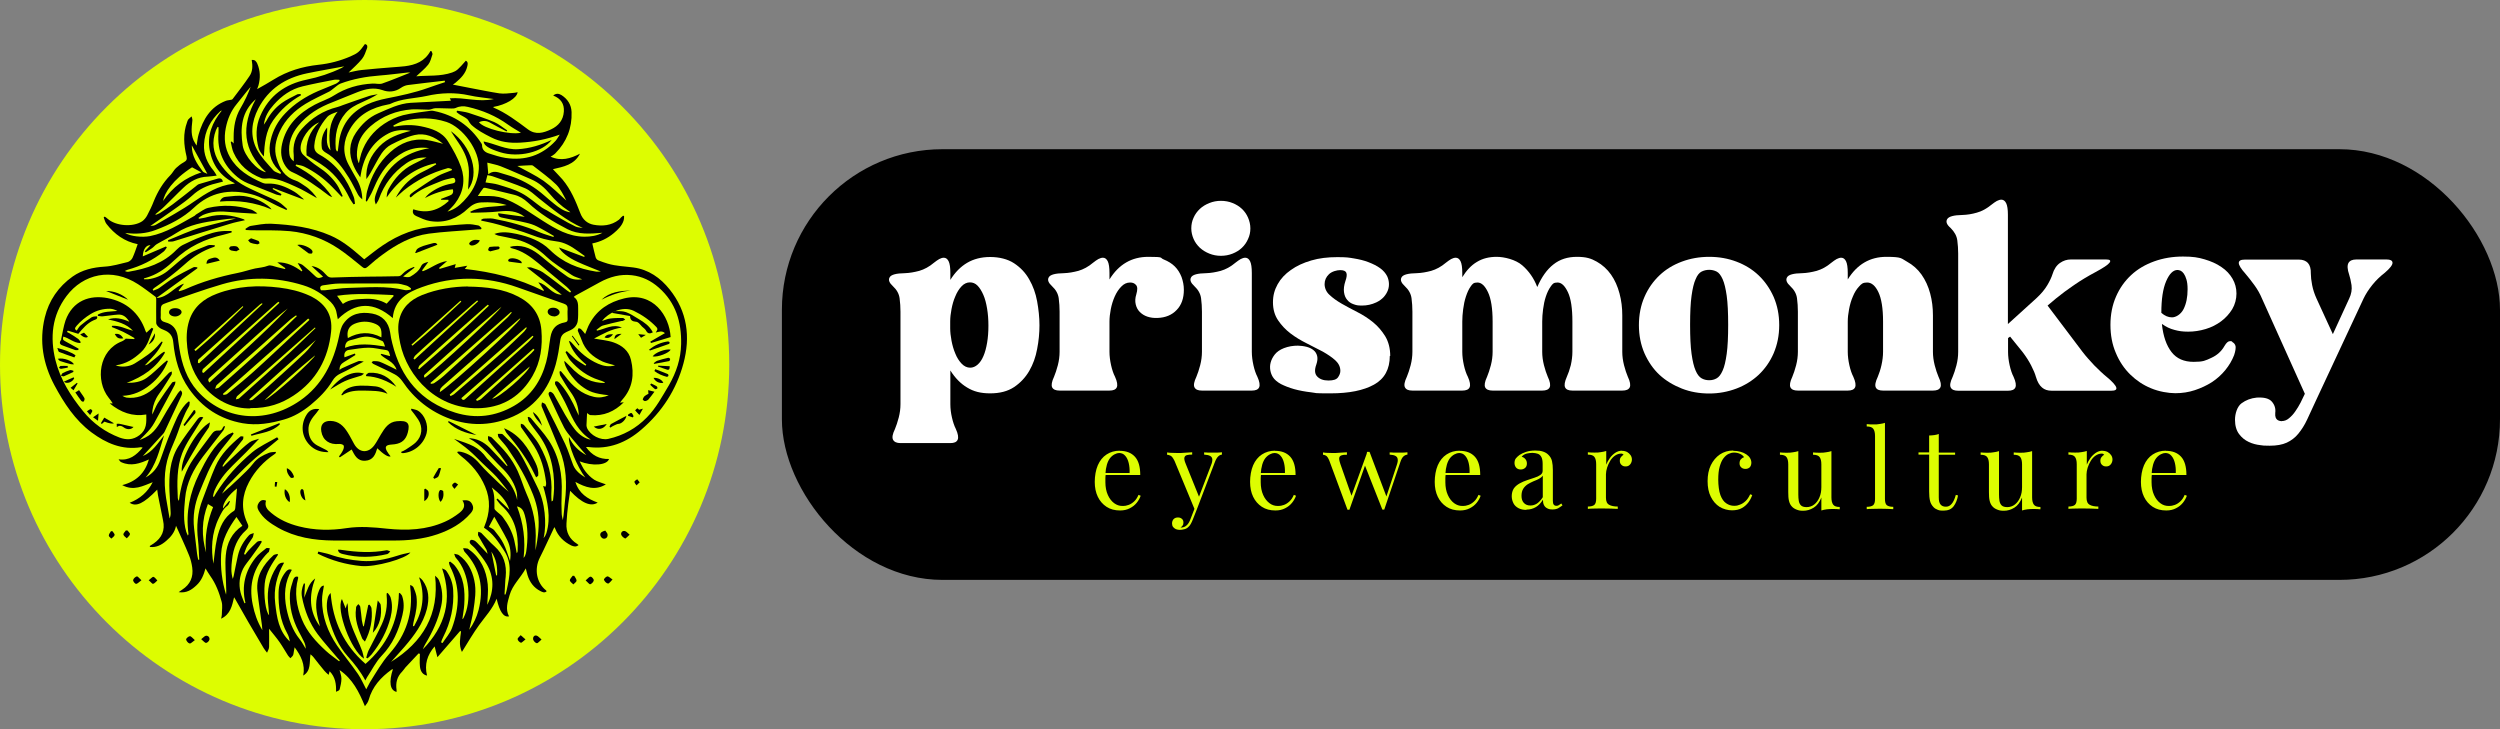<?xml version="1.0" encoding="UTF-8"?>
<svg xmlns="http://www.w3.org/2000/svg" version="1.1" viewBox="0 0 1714.1 500">
  <rect x="0" y="0" width="1714.1" height="500" fill="#808080" stroke="none"/>
  <defs>
    <style>
      .cls-1 {
        fill: #fff;
      }

      .cls-2 {
        fill: #ddfd01;
      }
    </style>
  </defs>
  <!-- Generator: Adobe Illustrator 28.7.1, SVG Export Plug-In . SVG Version: 1.2.0 Build 142)  -->
  <g>
    <g id="Capa_1">
      <g>
        <circle class="cls-2" cx="250" cy="250" r="250"/>
        <g>
          <path d="M51.1,245.1c-3.5-1.2-7.1-2.4-10.6-3.8-.5-.2-.6-1.3-1.2-2.7,5,1.3,9,2.6,12.5,5-.3.5-.5.9-.8,1.4Z"/>
          <path d="M51.6,269.1c1.2-.7,2-1.2,2.6-1.6,1,1.5,2,2.8,2.9,4.2.4.6.9,1.3.9,1.9,0,.6-.3,1.4-.8,1.8-.2.2-1.2-.2-1.5-.6-1.4-1.8-2.6-3.6-4.1-5.8Z"/>
          <path d="M39.6,246c4.1-.9,10.1,1.5,11.1,3.8-.8,0-1.5,0-2.1-.1-2.4-.6-4.8-1.3-7.2-2.1-.7-.2-1.2-1-1.8-1.6Z"/>
          <path d="M50.3,255c-2.1,1-4.3,2.1-6.5,3-.5.2-1.4-.3-2-.4.4-.6.7-1.5,1.2-1.8,1.6-.8,3.2-1.5,4.9-2,.7-.2,1.6.2,2.4.4,0,.3,0,.5,0,.8Z"/>
          <path d="M50.9,259.3c-1.1,2.6-5,4.3-7.1,2.4,2.4-1.1,4.5-2.1,6.7-3,.1.2.3.5.4.7Z"/>
          <path d="M67.2,288.5c-1.5-1-2.2-1.5-3.4-2.4,1.4-1,2.6-1.8,3.8-2.6-.1,1.5-.3,2.9-.4,5Z"/>
          <path d="M46.6,252c-1.6.3-3.2.7-4.8.9-.4,0-.9-.4-1.4-.7.4-.4.7-1.2,1.1-1.3,1.6-.1,3.3,0,4.9,0,0,.4,0,.7.1,1.1Z"/>
          <path d="M57.6,228.1c1.1,1.1,1.9,1.9,2.7,2.8-1,1-3.2.5-5.3-1.7,1-.4,1.9-.8,2.6-1.1Z"/>
          <path d="M61.8,284.6c-1-1.2-1.6-1.9-2.2-2.6.8-.5,1.6-1.2,2.5-1.5.3,0,1.3.9,1.2,1.3-.2.8-.8,1.5-1.5,2.7Z"/>
          <path d="M48.4,265.9c1.5-1.2,2.9-2.3,4.3-3.4.2.1.4.3.5.4-.9,1.5-1.8,3-2.8,4.7-.6-.5-1.2-1-2-1.7Z"/>
          <path d="M397.7,105.3c-3.9,7.7-11.3,9-18.6,10.7,2.2,2.4,4.5,4.7,6.6,7.1,5.7,6.8,9.1,15,12.2,23.1,1.7,4.5,4.9,7.1,9.1,7.9,6,1.1,12.1.6,17.3-3.4.6-.4,1-1.1,1.5-1.6.4-.4.9-.8,1.4-1.2.2,0,.5.1.7.2,0,1,0,2.1-.3,3-1.1,3.7-3.9,6.3-6.7,8.7-4.3,3.6-9.2,6-14.8,7.1.8,3.3,1.4,6.4,2.3,9.5.2.8,1,1.8,1.8,2.1,2.1.9,4.4,1.6,6.6,2.3,5.8,1.7,11.7,1.8,17.6,2.6,10.3,1.4,18.4,7.1,24.7,15,12.2,15.2,14.4,32.6,9.5,50.8-4.8,17.9-14.7,33.2-28.8,45.3-10.2,8.9-22.3,13.8-36.3,12-.4,0-.8,0-1.7,0,4,5.7,9.2,8.4,15.8,8.2-1.5,4.4-11.6,5-20.2,1.6,1.3,2.3,2.3,4.8,3.9,6.8,1.7,2.2,3.8,4.3,6.1,5.8,2.2,1.4,5,2,8,3.2-7.3,4.5-13.9,2.1-20.9-1.7,2.5,8,8.3,11.6,15.3,14.2-4.7,3.1-11,.3-18.9-8.1-.5,3.2-.9,6.2-1.3,9.2-.5,4.3-1,8.7-1.2,13.1-.4,6.1,2.1,10.9,7.3,14.1.3.2.6.5,1,.8-1.7,1.5-3.4,1-5,.3-5.1-2.5-9-6.3-11.1-11.7-.2-.5-.5-.9-.5-.9-3.3,6.8-6.4,13.9-9.9,20.8-4.2,8.2-2.1,17.6,4.1,22.5.2.1.3.4.5.7-1.5,1.4-2.9.5-4.2-.1-4.6-2.3-7.4-6.1-8.9-11-.4-1.4-.7-2.7-1.2-4.6-3.6,6.6-9.1,11.3-11.1,18.3-1.4,4.9-3,9.6-.4,14.6-3.7.8-6.4-3.1-8.5-12.1-2.7,6.9-7.7,12.1-11.9,17.9-4.2,5.8-7.8,12-11.9,18.6-2.3-5.1-1.1-9.5-.6-14-.2-.1-.4-.3-.6-.4-5.1,5.8-10.1,11.7-15.6,18-.6-2.4-1.3-4.8-1.9-7.4-5.1,5.9-7.1,12.4-5.2,20-2.7-.5-4.6-2.7-4.9-6.5-.3-2.8,0-5.6,0-8.4-.3-.1-.6-.2-.9-.3-3,3.2-6,6.4-9,9.6-.8.9-1.4,2-2.3,2.9-3.5,3.5-4.5,7.7-3.8,12.5,0,.5,0,.9,0,1.4-4.5-1.1-5.4-6.7-2.5-15.6-.4.1-.7.1-.9.3-7.4,5.3-13.2,11.7-15.7,20.7-.4,1.5-1.4,2.9-2.6,4.4-4-9.8-8.5-18.8-17.4-24.8.5,2,1.3,3.9,1.3,5.9,0,2.4-.6,4.9-1.2,7.3-.2.8-1.4,1.3-2.5,1.7.2-5.3-.5-10.1-4.4-14.1-.2.8-.4,1.3-.7,2.5-1.2-1.1-2.2-1.9-2.9-2.8-2.6-3.1-5.1-6.3-7.6-9.5-.4-.5-1-1-1.9-1.8-.9,5.4.6,11.2-5,14.6,1.5-7.5-1.5-13.5-5.9-19.4-.2,1-.4,1.9-.5,2.7-.2,1-.2,2-.6,2.8-.4.8-1.2,1.3-1.8,2-.5-.6-1.2-1.2-1.6-1.8-2-3.1-3.7-6.2-5.8-9.2-2.1-3-4.5-5.8-7.2-9.2,0,4.4.1,8.4,0,12.4,0,1.4-.9,2.7-1.4,4-.8-1-1.6-2-2.3-3.1-3.6-6-7.1-12-10.6-18-3-5.2-6-10.6-9-15.8-.1-.2-.3-.5-.7-1.1-1.4,5.8-2.4,11.6-8.9,14.7.3-1.4.5-2.2.5-2.9,0-2.9.6-5.9-.1-8.6-1.7-6.3-4-12.5-7.9-17.9-1.1-1.6-2.1-3.3-3.2-5.1-1.2,4.4-2.8,8.5-6.2,11.6-3.2,3-6.7,5.5-12.2,4.7,1.2-.8,1.8-1.3,2.4-1.7,5.6-3.6,7.8-8.8,6.9-15.2-.4-2.9-1.1-5.8-2.2-8.4-2.7-6.7-5.8-13.2-8.9-20.2-.9,4.4-3.5,7.6-6.7,10.3-3.2,2.8-6.8,4.7-11.1,4.2,0-.2-.2-.4-.3-.6.9-.6,1.9-1.2,2.8-1.8,5.6-3.9,7.9-9,6.4-15.8-1.2-5.8-2.3-11.6-3.5-17.4-.2-1.2-.3-2.3-.5-3.7-9.3,9.6-14.5,12-18.9,9,7-2.7,12.4-7.3,15.8-14.1-6.6,2.5-13,6.3-20.9,2,9.8-2.5,15.6-8.3,18.3-17.6-6.2,2.8-12.3,4.9-18.9,1.9-.8-.3-1.3-1.2-1.9-2,7.4,1.1,12.1-2.8,16.5-8-.6-.2-.9-.3-1.1-.3-13,2.1-23.9-2.7-33.9-10.1-11.4-8.5-18.9-20.1-25.5-32.4-7.8-14.7-10.5-30.1-6.6-46.4,2.8-11.7,9.4-21.2,19.1-28.1,6.5-4.6,14-6.3,22-6.8,5.3-.3,10.5-1.9,15.6-3.1,1.3-.3,2.8-1.6,3.4-2.8,1.4-3,2.4-6.1,3.6-9.5-9-1.8-15.9-6.8-21.4-13.9-1-1.3-1.3-3-1.9-4.5.2-.2.4-.3.7-.5.7.5,1.4.9,2,1.5,5.6,5,17.4,5.9,23.7,1.7,1.4-1,2.6-2.5,3.4-4,1.7-3.2,3.3-6.5,4.6-9.9,2.7-6.6,6.3-12.6,11.3-17.7,1.5-1.5,2.4-3.5,3.9-4.9,1.6-1.5,3.4-2.9,5.4-4,1.7-1,2.3-1.8,1.8-4-1.9-7.8-2.5-15.7.4-23.5.2-.6.4-1.3.8-1.8.7-.8,1.5-1.4,2.3-2.1.2.9.6,1.9.5,2.8-.6,5.4-1.3,10.7,1.9,15.6.3.4.5.8,1,1.6.5-2.8.7-5.4,1.4-7.7,3-10.3,8.1-18.9,18.7-23,1.1-.4,2.3-.4,3.5-.7.4,0,.9-.2,1.1-.5,3.9-5.2,8-10.4,11.6-15.8,2.2-3.2,2.2-7,1.5-11,2.2-.3,3.1,1,3.8,2.5,2.1,4.9,2.2,9.9.8,15-.2.7-.5,1.3-.9,2.5,4.1-2.3,7.7-4.3,11.2-6.5,9.5-5.9,19.8-9,30.9-10.2,7.6-.8,14.8-2.7,21.8-5.7,5.2-2.3,6.1-3,10-8.5,1.8.3,1.9,1.8,1.4,3-.9,2.5-1.8,5.2-3.4,7.2-2.7,3.3-6,6.2-9.2,9.3,2.9-.6,5.9-1.4,8.9-1.7,7.2-.8,14.4-1.3,21.5-1.9,2.7-.2,5.5-.4,8.2-.7,7.3-.9,13.7-3.4,17.5-10.4.2,0,.4,0,.7,0,.3.8.9,1.7.7,2.3-.8,2.4-1.4,5.1-2.9,7-2.4,3-5.5,5.4-8.2,8,8.1-.7,16.5.2,24.6-2.6,3.1-1.1,4.1-2,9.4-8.1,1.7.9,1.3,2.5,1,3.8-1.1,5-4.5,8.3-8.2,11.4-.5.4-1,.7-1.7,1.2,4.2.8,8.3,1.6,12.3,2.4,6.5,1.2,13,2.6,19.6,3.6,3.1.4,6.2,0,9.4-.3,1,0,2-.3,3.1-.5-.5,4.1-8,8.6-16.6,10.1,0,.1,0,.4,0,.4,8.7,3.7,16.2,9.4,23.7,15,5.4,4,10.6,2.4,15.8,0,5.1-2.4,8.4-6.3,8.8-12.2.4-5.3-2.1-9-7.3-11,2-1.7,3.9-1.4,5.7-.3,4.2,2.7,6.7,6.6,6.9,11.6.4,11-3.4,20.5-11.1,28.3-.4.5-1,.8-1.5,1.2-.5.4-1,.7-1.8,1.1,7.2,3.3,13.7,1.3,20.1-2ZM84.6,232.1c2.5.1,5,.3,7.5.4,0-.2,0-.5.1-.7-2.6-1.5-5.1-3-7.8-4.3-2.5-1.2-5.2-2.2-7.8-3.3.1-.3.2-.6.3-.8,5.1-.4,9.5,2.2,14.3,3.4-4.6-4.9-10.8-6.4-17.1-7.8,4.9-1.7,9.5-.6,14.6,1.6-2.1-3.4-4.5-5.1-7.7-4.9-3.5.2-7.1.9-10.6,1.2-1.1.1-2.2-.2-3.3-.3v-.9c4.2-2.3,8.8-2,13.4-2.5-1.6-.8-3.2-1.4-4.9-1.5-4.8-.1-9.3,1.1-13.4,3.6-3.6,2.2-6.8,4.8-9.6,8-1.7,1.9-1.3,2.5,0,3.4.9-1.3,1.6-2.7,2.7-3.6,2.4-2,4.9-3.9,7.6-5.6,1-.6,3.7-.7,3.7-.5.5,2.1-1.5,2.1-2.6,2.7-4.3,2-7.2,5.5-10.3,9.2-2.2-.7-4.7-1.5-7.2-2.2-.2.3-.4.6-.6.9.6.3,1.1.6,1.7.9,2,1.2,4,2.4,5.9,3.8.8.5,1.2,1.5,1.9,2.3-.2.2-.4.4-.5.6-4.3-.1-7.5-3.4-11.5-4.4-.5,2.1-.3,2.3,1.9,3.5,2.9,1.5,5.7,3.2,8.6,4.8,0,.3-.1.6-.2.9-.7,0-1.5.2-2.2,0-2.6-.9-5.1-1.9-7.7-2.8-2.2-.7-3.8-1.6-1.9-4.2.2-.3,0-.8.2-1.2.9-4,1.5-8.1,2.8-12,4.9-13.6,16.6-17.8,28.9-15.4,12.6,2.5,21.7,10,26,22.6.1.3.3.6.6,1.1,1.3-1.2,2.5-2.3,3.7-3.4l1,.7c-2.5,5.6-3.6,11.8-8.6,16.3-4.8,4.4-10,7.8-17.2,8.8,4,1.5,9.3,1,13.1-1.3,6.2-3.9,12.5-7.8,17.2-13.7.4-.5.9-.9,1.4-1.4l.5.5c-2.6,6.4-7.6,10.9-12.2,15.9.9-.2,1.8-.5,2.4-1,3-2.3,6-4.7,8.9-7.1.6-.5,1.4-.9,2-1.3.2.2.3.5.5.7-5.9,10.4-15.2,16.5-26.2,20.7,4.9.1,9.7-.6,13.7-3.4,4.1-2.9,7.7-6.6,11.5-10,.8-.7,1.6-1.3,2.4-2,.2.2.4.4.6.6-2.6,6.4-6.7,11.8-12.1,16.1-5.5,4.5-11.7,7.3-19.1,7.6.9.6,1.9,1,2.8,1.2,6.9.9,12.9-1.5,18-5.7,4-3.3,7.4-7.5,11.1-11.2.5-.5,1.3-.7,2-1,0,.7.1,1.6-.2,2.2-2,3.3-4,6.4-6.1,9.6-1.4,2.2-3.1,4.2-4.3,6.5-1.8,3.5-2.9,7.2-2.8,11.2,1.4-2.6,2.3-5.4,3.8-7.8,3.1-4.8,6.5-9.5,9.8-14.1.4-.5,1.5-.5,2.3-.7-.1.7-.1,1.5-.4,2.1-3.9,7.3-7.7,14.6-11.7,21.8-1.5,2.8-3,5.8-5,8.3-2.3,2.9-5,5.4-7.5,7.9,1.2-.5,2.6-1,3.9-1.7,6.1-3,9.3-8.6,12.4-14.2,3.1-5.5,6.5-10.8,9.9-16.1.5-.8,1.2-1.4,1.9-2.1,1.9,1.7.8,3.2.2,4.6-3.6,7.7-7.2,15.4-10.8,23.1-.3.7-.7,1.5-1.3,2.1-4.6,5.1-9.2,10.1-14,15.3,6.8-2.9,10.3-8.8,14.6-14.2-3.2,10-5.3,20.4-12.7,28.9,5.3-2.9,8.4-7,10.2-12.3,2.3-6.3,4.4-12.7,7.1-18.9,2.9-6.6,5.2-13.5,10.1-19,.6-.7,1.4-1.3,2.2-2,.2.1.5.2.7.4-.2,1,0,2.3-.6,3.1-3.4,5.5-5.4,11.6-7.5,17.6-1.8,5.2-4.3,10.2-6.1,15.3-3.9,11.2-3.5,22.6-1.3,34.1.6,3.3,1.1,6.5,1.7,9.8.6-1.5.8-2.9.7-4.3-.2-4.8-.6-9.5-.8-14.3-.4-10.6.2-21.2,5.9-30.6,3.9-6.4,8.6-12.4,13-18.4.9-1.2,2-2.7,4.3-1.7-.9,1.4-1.9,2.7-2.7,4-4,6.8-9,13.3-11.8,20.6-3.7,9.7-3.5,20.3-3,30.7,0,.5.3,1.1.6,1.9.2-.5.3-.6.3-.8.2-1,.3-1.9.4-2.9,1.5-9,4.2-17.5,9.4-25,4.1-5.9,8.5-11.6,12.8-17.4,1.1-1.5,2.4-2.3,4.3-2.1,1.5.2,2.5-.4,3-1.9.2-.4.6-.8.9-1.2.2.1.5.2.7.3-.4.9-.6,1.9-1.1,2.6-4.6,6-9.4,11.9-14,18-6.4,8.6-11.4,17.9-12.3,28.9-.7,7.6-1.4,15.2.8,22.7.3.9.7,1.7,1.1,2.6.4-.6.5-1,.4-1.4-1.9-14.4.9-27.8,7.3-40.8,4.9-9.9,10.1-19.7,19.2-26.5,1.1-.9,2.6-1.3,3.9-2,.2.3.4.5.6.8-.9,1.2-1.7,2.5-2.6,3.6-2.4,3.1-5.1,6.1-7.4,9.4-6.1,8.4-9.7,18.1-13.6,27.6-3.2,7.8-4.5,16-3.5,24.5.7,5.7,1.3,11.4,2,17.1.2,1.5.5,2.9.8,4.3.2,0,.4,0,.7-.1-.3-4.4-.3-8.7-.8-13.1-1.2-9.8-.4-19.2,3.2-28.4,2.9-7.5,5.5-15.1,8.7-22.4,3.7-8.4,10.2-14.7,17.1-20.5.4-.4,1.4,0,2.1,0-.1.7,0,1.6-.4,2.1-4,5.1-8.1,10.1-12.2,15.2-.7.9-1.2,2-1.8,3,.2.1.3.2.5.4,2.7-2.7,5.4-5.4,8.2-8,3.3-3,6.4-6.2,10-8.8,1.8-1.3,4.3-1.6,6.5-2.4-6,6.4-12,12.4-18.1,18.3-5.2,5.1-9.7,10.7-12.6,17.4-.5,1.2-.7,2.6-1,3.9.2,0,.4.1.7.2.5-.8.9-1.6,1.4-2.4,6.7-10.7,15.1-19.9,24.7-28,5.1-4.2,11.4-7,17.2-10.4.3.4.7.9,1,1.3-1.7,1.4-3.5,2.9-5.2,4.3-4.6,3.8-9.5,7.3-13.8,11.4-5.5,5.1-10.7,10.6-15.9,16-1.6,1.6-2.6,3.8-3.9,5.7,4-3.5,7.9-6.9,11.6-10.5,3.4-3.3,7-6.5,9.9-10.3,2.8-3.7,6.6-5.6,10.6-7.2,1.4-.6,3.1-.5,4.7-.7,0,.2.1.4.2.7-.3.3-.6.7-1,.9-7.4,5-13.4,11.4-17.5,19.2-4.7,8.9-5.6,18.2-1.3,27.6,1,2.1,1.5,3.3-.7,5.3-6,5.3-8.8,12.5-9.6,20.4-.5,4.1-.9,8.3.5,13,.3-1.1.5-1.5.6-1.9,1-4.7,1.8-9.4,2.9-14,1.2-5.4,4-10.1,7.7-14.1.7-.8,2.1-1,3.2-1.4-.3,1-.3,2.2-.8,3.1-1.2,2-2.7,3.8-3.8,5.9-.9,1.7-1.4,3.6-2.1,5.4.3.1.5.3.8.4.7-.9,1.4-1.9,2.2-2.8,1.9-2,3.9-4.1,6-6,.7-.6,1.9-.5,2.8-.7.1.2.2.5.4.7-.6.9-1.1,1.9-1.7,2.8-1.9,2.7-3.8,5.4-5.8,8.1-1.8,2.5-3.9,4.8-5.3,7.5-2.5,5.1-3.1,10.6-1.8,16.1.6,2.6,1.8,5.1,2.7,7.6.2,0,.5-.1.7-.2-2.8-11.4-.3-21.8,6.9-30.9,2-2.6,4.8-4.5,7.3-6.6.5-.4,1.6,0,2.5,0-.2.8-.4,1.6-.6,2.3,0,.3-.4.5-.7.7-9.9,10-13.3,21.9-10.4,35.7,1.2,6,3.1,11.6,6.6,17.5-.1-1.6-.2-2.6-.3-3.5-1-7.8-2.3-15.5-3.1-23.4-1-10.1,3.8-17.9,11-24.5.7-.6,1.8-.6,2.8-.9.1.2.2.4.3.6-4.1,6.1-8.4,12.2-9.1,19.8-.8,8.3.7,19.4,3,21.6-.2-2.9-.4-5.7-.7-8.5-.8-8.8.9-16.9,5.7-24.4,1.1-1.8,2.4-3.4,5.3-3.1-5,8.8-7.3,17.9-6.1,27.8,1.1,9.7,2.4,19.1,10,26.2-.3-2-.8-3.9-1.8-5.6-4.8-8.7-6.1-18.3-5.9-28,.1-5.1,1.6-10.1,5-14.2,1-1.2,2.2-2.1,4.1-1.3-5,8.4-5.5,17.2-3.7,26.4,1.6,7.7,4.1,15,9.1,21.2,1.6,2,2.8,4.3,4.1,6.5,0-1.6-.3-3.1-1-4.5-1.2-2.6-2.6-5.1-3.9-7.6-4.2-8.1-6.4-16.7-5.9-25.7.2-3.2,1.3-6.4,2.3-9.6.4-1.2,1.4-2.6,3.3-1.9,0,.4,0,.7,0,1-2.7,9.7-1.1,19.1,2.6,28.2,3.5,8.6,9.7,15.3,16.4,21.5,2.8,2.6,6.1,4.8,9.1,7.2.2-.2.3-.4.5-.6-.5-.5-1-1-1.5-1.6-4.6-5.5-9.4-10.7-13.7-16.4-5.6-7.5-8.9-16.1-10.7-25.3-.7-3.2-.1-6.4,1.2-9.4.3,0,.5,0,.8,0l-.5,9.7c2-4.8,3-9.9,7.5-13.2-4.3,11.6-4.2,22.6,3.2,32.8-.3-1.8-.8-3.6-1.3-5.4-1.6-6.5-1.9-13,.8-19.3.7-1.5,1.4-3.1,3.3-3.2-.5,3.3-1.3,6.5-1.3,9.7,0,11.6,3.9,22,10.3,31.4,4.6,6.7,9.8,12.9,14.4,19.6,2.2,3.2,3.7,6.9,5.6,10.4.9-1.7,1.7-3.3,2.6-4.9,4.2-6.7,8.1-13.6,13.4-19.6,11.4-12.9,16.4-27.9,14.2-45.1,0-.6,0-1.2-.1-1.9,1.1.3,1.9.9,2.3,1.6.8,1.9,1.6,3.9,2,6,.8,5.6-.2,11.1-1.7,16.6-.4,1.3-.5,2.6-.7,4,.3,0,.5,0,.8,0,6.1-10.6,7.7-21.6,3.4-33.5,1.1.6,1.9,1.4,2.5,2.2,4.3,6,4.6,12.5,2.9,19.5-2.6,10.1-8.7,18.2-15.3,25.9-3,3.5-6.2,6.9-9.3,10.4,21.9-13.6,33.2-32.5,30.2-59.1,1.2,1,2.2,2,2.7,3.2,2.3,5.7,2.8,11.6,1.5,17.6-2,9.4-6,17.9-10.9,26.1-.7,1.1-1.2,2.4-1.7,3.6,15.5-15.8,20.5-34.1,13.2-55.5,1.3.5,2.3.9,2.9,1.7,2.8,3.9,4.4,8.3,4.7,13.1.7,11.4-1.7,22.2-6.9,32.4-.6,1.1-1,2.3-1.4,3.5.3.2.6.3,1,.5,2.2-3.4,5.1-6.6,6.5-10.3,5.2-14.2,5.8-28.5-1.4-42.4-.4-.8-.5-1.7-.7-2.6.3-.2.5-.4.8-.6,1.1.9,2.3,1.7,3.2,2.8,6.4,7.9,7.1,17.1,6.5,26.7-.2,3.4-.9,6.7-1.3,10,.6-.3.8-.7,1-1.2,5.4-11,4.2-30.2-5.4-40.8-.7-.7-.8-1.9-1.2-2.8,1.1.3,2.3.3,3.2.9,6,4.3,9.1,10.4,10.6,17.4,1.5,6.8.4,13.6-.6,20.3-.6,4.5-1.9,9-2.9,13.5,3-4.1,5.1-8.6,6.4-13.5,3.8-15,1.3-28.4-9.5-39.9-.6-.6-.7-1.7-1.1-2.5,1,0,2,0,2.9.2.4,0,.8.5,1.2.7,8.1,5.9,11.8,14.3,12.8,23.8.5,4.7-.2,9.4-.3,13.9-.1.1.1,0,.2-.2,4.4-9.2,4.6-18.5-.6-27.5-2-3.4-4.6-6.5-7-9.6-1.1-1.5-2.5-2.8-3.9-4-1-1-1.1-2.1-.1-2.9.4-.4,1.6-.1,2.3.2.9.4,1.6,1.1,2.3,1.8,2.2,2.3,4.4,4.6,7,7.4-.4-1.4-.5-2.4-1-3.2-1.8-3.1-3.7-6.1-5.4-9.2-.4-.7,0-1.8,0-2.7.7.3,1.7.4,2.2.9,3,3,5.7,6.2,8.9,9,6.4,5.7,8.5,12.8,7.7,21-.1,1.1-.3,2.3-.3,3.4-.2,2.9-.4,5.8-.5,8.7.2,0,.5,0,.7,0,.3-1.1.7-2.3.9-3.4,1.9-9.1,3.9-17.9-1.9-26.7-3.9-5.9-7.6-11.8-13.8-15.7.1-.3.2-.7.4-1.1,3.7-9,4.3-18,.4-27.1-3.6-8.5-9.3-15.3-16.5-20.9-.9-.7-1.7-1.6-2.6-2.4l.4-.7c.8,0,1.6,0,2.3.2,5.2,1.2,9.1,4,12.6,8.1,3.9,4.5,8.3,8.6,12.6,12.7,2.2,2.2,4.6,4.2,7.4,6.6-3-3.7-5.6-7.2-8.5-10.4-3-3.2-6.3-6.1-9.4-9.1-3.1-3-6.1-6.2-9.4-9-3.2-2.8-6.8-5.2-10.2-7.8,11.5,3.9,16.9,5.4,22.4,13.2.3.5.8.8,1.2,1.2,7.6,8.3,17.1,15.4,19.7,27.5,0-2.3,0-4.7-.7-6.8-1.9-6.2-5.7-11.4-10.3-15.7-7.1-6.9-13-15.1-22.1-19.8.5-.1.9,0,1.3,0,6,.6,10.6,3.8,14.5,8.1,3.4,3.7,6.8,7.3,10.2,10.9l.5-.3c-1.6-2.4-3.2-5-5-7.3-2.6-3.3-5.5-6.4-8-9.8-.6-.7-.3-2.1-.4-3.1.9.3,2,.4,2.6,1,3.6,3.7,7.4,7.3,10.6,11.4,2.8,3.5,5.2,7.5,7.1,11.5,2.3,5,3.8,10.4,6,15.4,4.8,10.6,7,21.7,6.3,33.3-.1,1.9,0,3.8,0,5.7,1.6-8.6,2.9-17.3,1.6-26-.6-4.1-1.8-8.3-3.3-12.1-2.2-5.5-4.8-11-7.7-16.2-3-5.4-6.4-10.6-9.9-15.8-1.8-2.6-4.1-4.8-6-7.3-.5-.6-.4-1.6-.6-2.4.9,0,1.8-.1,2.7,0,.4,0,.7.3,1,.6,3.7,3.9,8.1,7.3,10.9,11.7,4.7,7.5,8.3,15.7,12.3,23.7,2.9,5.7,4.5,11.7,5.2,18.1.6,5.8.6,11.6-.7,17.4.9-1.1,1.5-2.2,1.9-3.4,3.3-11,.8-21.6-2.2-32.4.6.2,1.1.3,1.6.5.1-.5.3-.9.4-1.3,0-.6.1-1.1,0-1.7-1.1-8.8-3.4-17.2-8.1-24.7-2.8-4.5-6-8.6-9-13-.4-.6-.2-1.7-.2-2.5.8.3,1.8.4,2.2,1,3.7,4.6,7.9,8.9,10.7,14,5.7,10.2,8.9,21.2,8,33.1-.1,1.7.1,3.5.2,5.2.7-.3,1-.7,1-1,.3-2.6.6-5.2.7-7.7.3-14-2.8-27-11.5-38.3-1.9-2.5-3.9-5-5.6-7.6-.6-.9-.7-2-1-3.1l.7-.3c.5.3,1.2.5,1.6,1,4.1,5.1,8.7,9.9,12.3,15.4,7.1,11,9.3,23.3,8.7,36.3-.2,4.4-.2,8.9,0,13.4,0,1.6.5,3.1.8,4.7.8-4.2.9-8.3,1.4-12.4,1.5-12.3,1.1-24.3-3.6-35.9-4-9.9-8.2-19.7-12.3-29.6-.3-.8,0-1.8.2-2.8.8.4,2,.7,2.4,1.4,4.6,9,9.2,18,13.5,27.1,2.2,4.7,3.6,9.7,5.5,14.5,1.6,3.9,4.8,6.3,8.3,8.5-5.4-6.9-12-22.7-11.2-27.8,2.5,5.5,6.3,9.4,11.9,12.5-3.6-4.2-6.9-7.9-10-11.7-1.9-2.3-3.8-4.6-5.2-7.2-3.5-6.9-6.7-14-10-21.1-.6-1.3-1.3-2.7.3-3.5.5-.2,2.1.9,2.6,1.8,2.7,4.6,5.1,9.4,7.8,14,2,3.5,4.2,6.9,6.7,10.1,2.9,3.7,7.5,6.6,10.9,6.9-8.5-5.4-12.3-13.6-16-22-2.2-5-5-9.6-7.6-14.4-.3-.6-.8-1.1-.9-1.7-.1-.6-.2-1.4.2-1.7.3-.3,1.3-.2,1.7,0,.8.6,1.6,1.4,2.2,2.2,4.5,5.4,7.8,11.5,10.6,17.9.5,1.1,1,2.1,1.5,3.2,0-6.2-2.2-11.5-5.7-16.3-2.5-3.5-4.7-7.2-6.9-10.9-.5-.8-.4-1.9-.6-2.9.3-.1.6-.3.9-.4,1,1.2,2,2.4,3,3.6,5.1,6.8,11.2,12.2,19.7,14.1,3.5.8,6.9.3,10.2-1.1-9.9-1.1-13.5-2.3-19.1-6.6-5.5-4.2-12-13.7-11.3-17,1.5,1.5,2.8,2.7,4.1,4,3.3,3.6,7.1,6.7,11.6,8.7,3.7,1.7,7.7,2.5,12.1,2.5-.4-.5-.5-.7-.6-.7-1.1-.5-2.2-1-3.4-1.3-8-2.5-14.4-7.3-19.8-13.5-1.4-1.6-2.2-3.8-3.3-5.7.3-.2.6-.4.9-.7,2,1.8,3.8,3.8,5.9,5.5,2.2,1.7,4.6,3,6.9,4.5.2-.2.4-.5.6-.7-5.2-4.3-9.8-9.1-12-16.3.9.4,1.2.5,1.3.6.5.5,1,1.1,1.5,1.6,4.8,5.7,10.3,10.5,17.3,13.5,3.7,1.6,7.5,2.3,11.6,1.1-3-.9-5.9-1.5-8.5-2.6-6.7-3.1-12-7.7-14.5-15-.7-2.1-1.8-4-2.5-6-.2-.5.3-1.3.5-1.9.6.2,1.3.3,1.7.7,1,1,1.9,2.1,2.8,3.3,1.1-2.5,1.8-5,3.1-7.2,5.1-9.4,13.3-14.7,23.6-17.2,19.8-4.8,31.1,11.9,31.9,26.5-4.6,1.4-9.1,2.7-13.5,4.1-.1-.3-.3-.7-.4-1,3.3-1.9,6.6-3.8,10-5.8-2.1-1.9-4.2-.9-6.3-.4h0c.5-1.2,2-2.1.4-3.8-4.5-4.7-9.7-8.3-15.5-11.1-8-3.8-17.6,1.8-21.5,6.6,0,0,0,.1,0,.3,1.8-.6,3.5-1.4,5.3-1.6,2.9-.4,5.8-.4,8.7-.4.6,0,1.2.8,1.7,1.2-.7.3-1.3.6-2,.9-.2,0-.5,0-.7,0-4.2,1-8.5,1.9-12.7,3.1-1.6.5-2.8,1.9-4.3,2.9.1.2.2.4.3.6,5.6-1.1,10.9-4.9,17.1-2.1-7.2.9-13.1,4.4-19.1,7.5,4.6.9,9.3,1.2,13.5,2.7,5.6,2,10.3,5.6,11.8,11.9,2.4,10,1.2,19.3-5.9,27.3-.5.5-.9,1.2-1.6,2.1,1.2-.1,1.9-.2,2.6-.3-6.4,6.4-13.9,9.6-22.9,8.8-.7,0-1.4-.9-2.3-1.4-.1,2.8-.3,5.6-.4,8.4,0,.6.2,1.3.4,1.9,2.3,5,9.2,8.6,14.6,7.4,10.2-2.3,19.1-7.2,26.4-14.7,6.4-6.5,10.6-14.5,15.2-22.2,5-8.7,8.1-18,8.3-28.1.3-15-3.6-28.4-15.3-38.7-5.3-4.7-11.4-7.7-18.5-8.5-7.9-.9-15.1,1.1-21.9,4.8-5.7,3.1-11.4,6.2-17,9.3-.3.1-.4.4-.9.8,3,2,3,5.1,3,8.1,0,2.8.1,5.7-.3,8.5-.2,1.6-1.2,3.4-2.4,4.5-1.5,1.4-3.6,2.1-5.5,3-2.3,1.1-3.6,2.7-4,5.3-.8,5.7-1.7,11.4-3.2,16.9-4.9,17.4-14.9,30.3-32.2,36.9-13.3,5.1-26.7,5.2-39.9.5-13.8-5-24.8-13.7-33.1-26-1.3-1.9-3.2-3.6-5.1-4.6-4.8-2.6-9.9-4.8-14.8-7.2-.4-.2-.7-.7-1.1-1.1.4-.3.8-.8,1.3-.8,1.4,0,2.8,0,4.1.4,2.7,1,5.3,2.4,7.9,3.6,1.1.5,2.2,1.1,3.8,1.9-1.9-5.8-7.5-6.9-10.9-10.3.1-.2.2-.4.4-.6,2,.5,3.9,1,6.1,1.6-.6-1.9-.5-3.9-2.9-4.2-3.9-.5-7.9-1.6-11.8-1.6-4.5,0-9,.9-13.5,1.5-2.5.3-3.7,2.4-3.1,5.1,2.4-.9,4.7-1.7,7.1-2.6l.4,1c-2.6,1.7-5.3,3.3-7.9,4.9-2,1.2-3.1,2.7-3,5.4.7-.5,1.1-1,1.7-1.2,3.7-1.7,7.4-3.4,11.3-4.9.9-.3,2,.2,3.6.3-5.8,3-10.7,5.8-15.9,8.2-2.4,1.1-4.2,2.7-5.5,4.9-3.9,6.6-9.3,11.9-15.1,16.7-5.4,4.4-11.4,8-18,9.9-9.3,2.7-18.7,4.3-28.5,2.6-15.7-2.8-27.8-10.8-36.8-23.6-6.7-9.5-9.7-20.5-10.8-31.9-.4-4.5-2.5-6.9-6.3-8.4-1.2-.5-2.5-1-3.4-1.8-.9-.7-1.9-1.9-2-2.9-.1-5.4,0-10.8,0-16.2,0-.7-.1-1.7-.6-2-3.9-2.9-7.8-5.9-11.8-8.5-18-11.7-37.7-7.1-49.1,8.1-10,13.3-11.4,28.4-7.6,43.9,3.3,13.3,10.5,24.7,19.1,35.2,6.6,8.1,14.9,14.1,24.8,17.9,4.9,1.8,9.3,1.7,13.7-1.6,5.1-3.8,4.8-8.8,4.7-14.2-9.5,1.6-17.5-1.4-25.1-7.6h2.1c-1-1.5-1.8-2.8-2.8-3.9-9.2-11.6-6.9-32.6,9.2-38.7,1-.4,1.8-1.2,2.8-1.9h0ZM299.1,112.7c-.1-.3-.3-.5-.4-.8-14.4,3.1-25.3,11.4-33.6,23.5.1-2.1.4-4.1,1.3-5.7,4-7.3,9.4-13.4,17-17.2,2.9-1.4,5.7-2.8,9.1-4.5-5.5-.2-10,1.2-14,4-8.9,6.2-15.2,14.4-18.8,24.7-.4,1.1-1.2,2.1-2,3.5-1.3-3-1-4.9,1.3-10.5,6.4-15.8,18.1-25.2,35.4-28.1-10.8-1.6-19,2.3-26.3,9.1-5.9,5.6-9.4,12.5-12.5,19.8-1.1,2.7-2.7,5.1-4.1,7.7-.2-.1-.5-.2-.7-.4.3-2.2.3-4.5.9-6.7,2.8-10.4,7.9-19.6,15.9-26.8,7-6.3,15.4-9.7,25-8.3,3.6.5,7.2,1.6,11.2,2.6-5.9-4.9-12.4-7.7-19.6-6-5.5,1.3-10.8,3.9-15.9,6.5-2.6,1.3-4.9,3.6-6.6,6-2.9,4.3-5.1,9-7.7,13.5-.8,1.5-1.8,2.8-2.8,4.2-.6-9,3-16.2,8.8-22.3,5.9-6.1,13.6-8.8,21.7-10.8-5.2-.9-10.4-.7-15,1.6-12.2,6.2-17.7,17-19.7,30.3-1.8-2.6-3.4-5.2-4.6-8-3.4-7.8-3.2-15.5,1.7-22.7,3.9-5.7,8.7-10.4,15.2-13.2,7.2-3.1,14.3-6.7,22.3-7.2,9-.5,17.9-.9,26.9-1.4.2,0,.4-.1.7-.2-.2-.4-.4-.8-.8-1.5,10.1-.8,19.8,2.9,30.2.5-6-.9-11.5-1.3-16.8-2.5-9.9-2.2-19.7-1.8-29.4.4-8.4,1.8-17.2,1.7-25.2,5.6-.3.1-.6.1-1,.2-11.1,2.1-20.4,6.8-26.3,17-4.5,7.8-5.3,15.9-1,24.1,1.8,3.4,3.8,6.8,5.7,10.2,2.4,4.2,3.7,8.7,3.8,13.8-1.1-.9-2.2-2-2.9-3.2-2.1-3.8-3.9-7.8-6.2-11.5-4.3-6.8-8.8-13.4-16.2-17.5-1-.6-2.3-1.8-2.4-2.8-.7-5,0-9.8,3.6-14.3.4,5.6-1.7,11.2,2.3,15.7-1.3-9.3-1.5-18.4,4.9-26.5-2.7,1-5.7,1.8-7.3,3.8-4.7,5.5-8.1,11.8-8.7,19.4-.2,3.1,1,4.8,3.7,6.3,11.6,6.4,18.7,16.7,23.3,28.8.6,1.5.6,3.2.9,4.8-.3.1-.7.3-1,.4-.9-1.5-2.1-2.9-2.8-4.4-4-8.2-9.2-15.5-16.5-21-4.1-3.1-8.7-5.6-12.9-8.2-.7-8.7,1.8-16.2,8.6-22.6-6.7,2.7-13,11.8-12.7,18.1,0,1.4.8,3.2,1.8,4.1,3.2,3,6.6,5.9,10.3,8.3,5.1,3.3,9.5,7.3,12.9,12.3,1.6,2.4,2.6,5.2,3.9,7.8-.3.1-.5.3-.8.4-2.2-2.3-4.3-4.6-6.5-6.8-5.6-5.7-12-10.4-19.2-13.9-1.7-.8-3.6-1-5.5-1.4-.1.3-.2.6-.3.9,9.9,5.3,18.8,11.8,25.1,21.4-.9-.2-1.6-.5-2.3-1-8.1-6.2-16.3-12.2-25.8-16.4-1.5-.7-2.8-2.2-3.8-3.6-3.3-4.7-3.7-10.1-2.5-15.4,2.8-12.7,11.3-21,22.4-26.9,4.3-2.3,9-3.7,13.1-6.3,8.2-5.2,17-7.7,26.6-8.2,2.2-.1,4.6.6,6.5,0,6.3-2.2,12.5-4.8,19.3-7.5-1,0-1.3-.1-1.6-.1-6.5.7-13,1.6-19.6,2.1-9.1.7-18,2.3-26.6,5.5-1.6.6-3,2-4.5,3.1-1.1.8-2.1,1.8-3.3,2.4-5.4,2.8-11,5.2-16.2,8.4-7.5,4.6-13.8,10.6-17.6,18.7-2.8,6-4.3,12.3-2.2,18.9,2.1,6.7,5.3,12.5,12.7,14.9,2.6.8,4.8,2.7,7.1,4.1,2.9,1.8,7,6.4,7.7,8-4.5-2.5-9.5-5.7-14.9-8-5.6-2.5-11.2-5.2-17.5-5.5-1.9,0-4,.5-5.7-.2-8.5-3.3-15.1-8.9-18.9-17.3-1.1-2.3-1.4-5-2-7.5.2,0,.5-.2.7-.3.3.4.7.7,1.3,1.4,0-1.8,0-3.2,0-4.6,0-6.8,1.1-13.4,4.6-19.4,1.5-2.5,2.8-5.1,4.1-7.8,1.1-2.3,2-4.7,3-7.1-3.4,3.8-6.3,7.9-9.5,11.7-4.1,4.9-6.4,10.5-7.6,16.6-1.4,7-.7,13.7,2.9,20,5,8.7,13.1,13.5,21.9,17.4,1.1.5,2.4.8,3.5.7,7-.4,13,2.2,18.8,5.6,2.3,1.4,4.3,3.4,6.4,5.1-.1,0-.2.1-.3.2-6.9-2.6-13.9-5.3-20.8-7.9,0,.2-.2.4-.3.7,2,1.2,4.1,2.4,6.1,3.5-.2.3-.3.6-.5,1-1-.2-2.1-.4-3.1-.7-5.7-2.2-11.3-4.6-16.9-6.7-3.5-1.3-6.7-2.8-9.7-5.3-9.5-7.9-14-17.8-13-30.2.1-1.3,0-2.6,0-4-.2,0-.4-.1-.6-.2-.4.8-.9,1.6-1.2,2.4-2.9,7.9-2,15.4,2.5,22.3,4.5,6.9,10.6,12.2,17.9,16.1,4,2.1,8.2,3.9,12.3,5.8,3.5,1.6,7.2,3.1,10.5,5,2.1,1.2,3.8,3.1,5.7,4.7-.2.2-.3.5-.5.7-1.3-.6-2.5-1.2-3.8-1.7-7-3.1-13.3-7.5-20.9-9.3-14.6-3.5-27.4-1.2-38.7,9.4-7.5,7.1-16.7,11.7-26.3,15.3-6.6,2.5-13.5,3-20.9,2,3.6,2.4,11.7,3.2,17,2.2,11.2-2.2,20.6-8.4,30.4-13.8.6-.3.9-.9,1.5-1.2,2.7-1.5,5.3-3.8,8.2-4.4,9.9-2.2,19.8-1.8,29.5,1.3,1.3.4,2.3,1.4,4.1,2.5-1.1.2-1.4.3-1.7.2-6.5-.4-12.9-.7-19.4-1.3-5.6-.5-11,0-16.2,2.2-1.1.5-2.1,1.3-3.1,2,.1.2.2.4.3.6,2-.4,4-.6,5.9-1.2,8.4-2.4,16.6-1.4,24.7,1.5.3.1.6.4.9.7-3.5.8-6.8,1.4-10,2.4-12.9,3.9-25.8,8-38.7,12-1.2.4-2.5.2-3.8.3,0-.3-.2-.7-.2-1,7.6-3,15-6.6,22.9-8.8,7.9-2.1,15.8-4,23.7-6.1-3.9.1-7.8.5-11.7,1.1-10.2,1.5-20.3,3-29.2,8.9-4.3,2.8-9,5-13.4,7.6-1.2.7-2.1,2-3.3,2.8-1.4,1-2.8,1.9-4.3,2.8-.2-.2-.4-.5-.6-.7,1.4-1.5,2.8-2.9,3.9-4.2-2.9-.1-5.1,2.6-5.3,7.7,5.4-2.3,10.7-4.6,15.9-6.8.2.2.4.5.6.7-.7.9-1.3,2.1-2.2,2.8-7.4,5.9-15.7,10-24.8,12.5-.6.2-1.2.5-1.8.8,1,.5,1.9.7,2.8.5,12.2-2.1,23.6-5.7,32.5-14.9,1.3-1.3,2.8-2.6,4.4-3.4,4.1-2,8.3-4,12.6-5.6,5.1-2,10.3-3.8,15.9-4,1.7,0,3.3,0,5,0,0,.3,0,.7,0,1-1.9.5-3.8,1.2-5.7,1.6-12.6,2.9-23.9,8.1-33.4,17.3-4.9,4.7-10.3,8.9-16.9,11.3-1.3.5-2.7.9-4.1,1.3,0,.2,0,.4,0,.6.9,0,1.8,0,2.7,0,4.9-.6,9.4-2.5,13.3-5.5,4.8-3.8,9.2-8.2,14.3-11.6,4.1-2.7,9-4.3,13.6-6.2,1.4-.5,3.2,0,4.7,0,0,.2,0,.5,0,.7-.2.1-.4.3-.6.4-7.6,2.5-14.3,6.7-20.1,12-6.6,5.9-13.6,11.3-20.9,16.2-.4.3-.7.7-1,1.1.1.2.3.5.4.7,1.3-.6,2.7-.9,3.9-1.7,3.4-2.3,6.6-5,10.2-7.1,4.3-2.6,8.9-4.9,13.4-7.2.7-.4,1.8,0,2.7,0,0,.2,0,.5,0,.7-9.2,6.7-18.4,13.4-28.1,20.4,8.3-.5,12.2-7.8,19-9.9-1.2,1.6-2.5,3.1-3.7,4.7.1.2.2.3.3.5,1.4-.4,2.8-.7,4.1-1.3,11.5-5.2,23.5-8.7,35.9-11.2,4.1-.8,8-2.2,12.1-3.1,2.9-.6,5.9-.7,8.9-1.9,1.7-.7,4.2.5,6.3,1,1.8.4,3.5.8,5.3,1.3,0-.2.2-.4.3-.6-1.8-1.3-3.6-2.6-5.6-4,6.7-.2,11.9,2.6,16.8,6.2.1-.2.3-.4.4-.6-1.1-1.7-2.2-3.4-3.2-5.1,1.5.3,2.9.8,3.9,1.7,2.9,2.4,5.7,4.8,8.3,7.4,1.8,1.7,3.3,1.1,5.2.2-2.7-2.5-5.3-4.9-7.9-7.3,4.4.6,7.5,3.1,10.2,6.2,1.2,1.4,2.4,1.8,4.1,1.7,8-.3,16-.5,24.1-.6,7.1-.1,14.3-.1,21.4-.3.8,0,1.8-.7,2.4-1.4,2.3-2.5,5.1-3.9,8.1-5,.1.2.2.3.3.5-2.6,2-5.2,4.1-7.8,6.1,1.7.4,3.7.8,5.1,0,2.9-1.7,5.7-3.7,7.2-7,.9-2,2.8-2.5,5-3-1.6,2.2-2.9,4-4.3,5.8.2.2.3.4.5.6,5.6-2,10.3-6.2,16.7-7-2,1.7-3.7,3.2-5.5,4.7.1.2.2.5.3.7,3.7-1.1,7.5-2.2,11.1-3.3-.2.6-.4,1.5-.7,2.6,3.1-.5,5.8-1,8.6-1.5-.6.9-1.2,1.5-1.7,2.2,18.9,2.1,37,6.5,54,15.1,0-.2.2-.4.2-.6-1.3-1.8-2.6-3.6-3.8-5.3,6.2,1.3,8.9,8.3,16.1,8.5-8-6.3-15.7-12.3-23.9-18.7,1.5,0,2.3-.2,2.9,0,2.7,1,5.7,1.7,8,3.3,5.7,3.9,11,8.3,16.5,12.4.7.5,1.5,1,2.2,1.5.2-.2.4-.5.7-.7-1-1.1-1.8-2.2-2.9-3.1-6.6-5.5-13.2-11-19.8-16.5-5.4-4.4-11.1-8.5-18.1-10.1-.3,0-.6-.4-1.2-.9,1-.2,1.6-.4,2.2-.5,7.8-1,13.9,2.4,19.6,7.2,5.6,4.7,11.4,9.3,17.4,13.5,2.8,2,6.3,2.6,10.4,2-2.8-1.1-5.2-1.6-7.1-2.9-5.9-4-12.1-7.7-17.3-12.5-6.1-5.8-12.9-10-21-12-4.1-1-8.2-1.7-12.3-2.6-.9-.2-1.7-.7-2.5-1.1,5.3-1.9,10.3-1,15.3,0,8.4,1.9,16.6,4.8,22.7,10.9,8.9,8.8,19.6,13,31.5,14.9,1,.2,2,0,3.5,0-5.6-2.3-10.7-4.2-15.7-6.5-6.7-3-11.8-7.1-13-10,5.8,2.2,11.6,4.4,17.3,6.5.1-.2.2-.5.3-.7-1.6-1.2-3.3-2.3-4.9-3.5-4.4-3.2-9.1-5.9-14.5-6.5-5.9-.7-11.5-2.3-17-4.4-7.3-2.8-14.9-4.8-22.4-7-2.7-.8-5.5-1.4-8.2-2-1.3-.3-2.6-.5-3.9-.8v-.7c.6-.3,1.2-.7,1.9-.7,2,0,4.1-.3,6.1,0,11,2.1,21.8,4.9,32.1,9.4,3,1.3,6.2,2.1,9.4,3.2,0-.2.2-.5.3-.7-3.8-2.2-7.6-4.5-11.6-6.5-2.3-1.2-4.9-2-7.5-2.6-5.4-1.3-10.8-2.2-16.1-3.4-1.4-.3-3.1-.5-3-3.1,6,.8,11.8,1.6,18.2,2.5-5.6-4.3-11.4-4.4-17.7-3.7-6.3.7-12.7.7-19.1.9-.1,0-.2-.2-.7-.6,8-4.4,16.8-3.1,25.1-4.7-5.7-1.8-11.6-2.1-17.5-1.8-3.7.2-6.3,1.7-8.9,4.1-7.2,6.9-15.9,10.3-26,8.7-3.3-.5-6.6-2.1-9.7-3.5-1.5-.7-2.9-2.1-1.9-4.6,9.4,3.2,17.3.7,24.2-5.6,0-.3-.1-.6-.2-.9h-4.9c0-.2,0-.4-.1-.6,1.9-.7,3.8-1.5,5.7-2.2,2-.7,3.1-1.9,2.4-4.4-6.9.7-13.1,2.8-19.1,6,.8-1.1,1.7-2.1,2.7-2.9,4.6-3.6,9.8-6,15.6-7,1.4-.2,2.9-.6,2.4-2.6-.5-2-2-1.2-3.1-1-2,.5-4.1.9-6.1,1.7-7.4,3.1-15.1,5.6-21.3,11.4-1.1-.7-.8-1.6.2-2.5.7-.6,1.4-1.1,2.1-1.6,5.3-3.5,10.5-7.2,16-10.4,3.1-1.8,6.6-2.8,9.9-4.2,0-.3,0-.5,0-.8-.9-.2-2-.8-2.8-.6-11.1,3.1-21.3,8.1-30.3,15.4-1.8,1.5-3.5,3.2-5.3,4.8,1.3-2.5,2.8-4.8,4.6-7,4.5-5.6,10.5-9.3,17-12.3,1.9-.9,3.7-2.1,5.6-3.2ZM231.6,218.8c-.2-1.3-.5-2.2-.6-3.1-.4-3.3-1.8-6.2-4.2-8.6-5.4-5.4-11.7-9.3-18.9-11.5-18.4-5.7-37.1-6.1-55.6-.7-12.7,3.7-25.2,8.3-37.7,12.6-4.3,1.5-4.3,1.7-4.4,6.4,0,1,.1,2,0,2.9-.3,2.5.8,3.6,3.2,4.2,4.8,1.2,7.6,4.4,8.4,9.3.4,2.9.7,5.8,1.2,8.7,1.7,10.7,5.1,20.9,12.4,29.1,17.8,19.9,46.3,23.2,70.3,6.6,15.3-10.6,23-26.3,26.8-44.2.6-2.9,1.3-6.2,3-8.6,4.8-6.9,11.9-8.3,19.7-6.9,7,1.3,11.2,5.8,12.3,12.9.4,2.6.8,5.1,1.5,7.6,5.8,23.6,19.5,40,43.1,47.4,14,4.4,27.6,2.7,40.3-4.6,11.8-6.8,18.7-17.3,22.1-30.1,1.5-5.5,1.9-11.3,2.9-17,1.1-6.1,4-9.1,10-10.2,1.5-.3,1.9-1,1.8-2.3,0-2.3-.2-4.5,0-6.8.1-2.1-.7-3-2.6-3.7-10.6-3.7-21.2-7.5-31.8-11.2-21.7-7.7-43.6-8-65.3-.2-9.8,3.5-19.2,8.5-20.2,21.3-12.8-11.2-25.3-11.4-37.7.8ZM246.1,111.8c.6-2.6,1-4.6,1.6-6.5,2.8-8.6,8.3-15.4,15.7-20.4,3.9-2.6,8.4-4.7,12.9-5.9,6.3-1.6,12.9-2.1,19.4-3.1.6,0,1.3,0,1.9.2,13.9,2.8,24.7,10.2,32.4,22.1.3.4.5.9.5,1.3,0,3.4,2.2,5,5,5.8,3.7,1.2,7.4,2.4,11.2,3,13.3,2,24.8-1.7,34.1-11.6,1.1-1.2,1.8-2.6,3-4.4-9.2,3.3-18.1,5-27.2,5.5-7,.4-13.6-.4-20-3.7-4.7-2.4-9.3-4.8-13.3-8.4-.5-.5-.9-1.1-1.3-1.6-.6-.9-1-2-1.8-2.6-1.5-1.2-3.3-2-5-3-.8-.5-1.5-1.1-2.2-1.7.1-.3.3-.6.4-.9,2.7.5,5.4.7,7.9,1.5,5.9,1.9,11.9,3.9,17.6,6.3,3.2,1.4,5.9,3.8,8.9,5.7-.2.2-.3.5-.5.7-3.7-2-7.5-3.8-11.1-5.9-2.6-1.5-5.1-1.7-7.8-.4,3.2,4.4,21.2,8.9,28.8,7.2-3-1.8-6-3.5-8.8-5.5-8.3-6-17.6-9.9-27.6-12.2-2.9-.7-5.6-.6-8.3.7-.9.4-2,.4-3.1.4-3.6,0-7.3-.3-10.9-.2-1.5,0-3,1-4.5,1-3.9,0-7.8-.4-11.6-.2-10.6.8-20.2,4.5-28.3,11.5-4.5,4-8.1,8.7-9,14.9-.5,3.2-.8,6.5.8,10.3ZM192.3,119.2c.1-.2.2-.4.4-.7-.6-.7-1.2-1.5-1.9-2.1-5.8-5.8-7-12.9-5.2-20.4,1.6-7,5-13.1,10-18.3,6.4-6.7,14.1-11.6,22.6-15.3,3.9-1.7,8-3.2,11.9-4.9,1-.4,1.9-1.3,2.8-2,0-.3-.2-.5-.3-.8-1.2,0-2.3-.2-3.5,0-7.2,1.4-14.5,2.8-21.6,4.5-8,1.9-14.4,6.5-19.8,12.6-3.3,3.7-6.1,7.9-6.8,13.7.8-1.2,1.3-1.8,1.7-2.5,2.6-4.9,6.1-9.1,10.5-12.3,3.3-2.4,7.1-4.1,10.7-6,.6-.3,1.5-.1,2.3-.2.1.3.2.5.3.8-7.7,4.3-14,10-19.1,17.2-5.2,7.4-5.9,16-6.4,24.8-1.6-1.9-3-3.7-3.6-5.8-2-7.4-2-14.8,1.1-21.9,6.1-14.1,17.1-21.9,31.9-25,8.3-1.7,16.3-4.3,23.9-8,.7-.4,1.4-.8,1.8-1.1-8.4,1.6-17,3-25.6,4.8-14.6,3.1-26.2,10.5-33.3,24.1-4.7,9.2-5.8,18.8-1,28,2.8,5.3,7.3,9.8,11.3,14.4,1.1,1.2,3.1,1.6,4.7,2.4ZM269.7,86.1c.1.3.2.5.3.8.6-.1,1.2-.2,1.8-.3,5.6-1.1,11.3-1.1,16.9,0,7.3,1.5,14.4,3.7,18.5,10.4,3.4,5.5,6.7,11.3,8.9,17.5,3.1,8.8,1.7,17.4-4.1,25-1.4,1.9-3.2,3.5-5.2,5.6,1-.4,1.6-.5,2.2-.8,4.8-1.9,8.3-5.5,11.4-9.2,4.6-5.5,7.4-11.8,7.9-19.2.9-12.8-11.2-28.7-22.2-32.3-9.8-3.2-19.6-3-29.5-.7-2.5.6-4.7,2.1-7,3.2ZM305.1,56.2c0-.3-.1-.6-.2-.9-8.4,1-16.8,1.9-25.2,3-1.7.2-3.5,1-4.9,2-4,2.8-8.5,3-12.5,1.5-6.1-2.1-11.5-.8-17,1.3-5.8,2.2-11.4,4.7-17.1,6.9-9.3,3.5-17.5,8.5-23.8,16.3-4.5,5.5-6.9,11.9-6,19.2.2,2,1,3.6,3,5.1,0-1.7.1-3,0-4.2-.8-6.8,1-12.9,5.5-18,6.6-7.4,14.7-12.6,24.4-15,1.2-.3,2.4-.8,3.7-1.3,6-2.1,12-4.3,18.1-6.3,1.9-.6,3.9-.8,5.9-1.2-3.6,2.2-7.3,4-11,5.6-4.1,1.8-8,3.8-11,7.3-6.1,7.1-7.5,15.4-6.8,24.3,0,.6.4,1.3.7,1.9.2,0,.5,0,.7,0,.2-1.5.4-3.1.6-4.6,1.3-12.9,8-22.1,19.6-27.5,4.1-1.9,8.7-3.2,13.2-4.1,9.6-1.9,19.2-3.9,28.4-7.2,3.9-1.4,7.9-2.7,11.8-4ZM106.7,147c0,.1,0,.2.1.3.9-.4,1.9-.7,2.8-1.2,3-1.9,6-3.9,8.8-6,5.2-3.9,10.3-8,15.5-12.1.8-.6,1.6-1.5,2.6-1.8,4.3-1.3,8.7-2.6,13-3.8,1.6-.4,2.8.2,3.4,2.1-1.8.5-3.4.9-5,1.3-6,1.4-11.4,3.9-16,8.2-3.2,2.9-6.7,5.4-10.2,7.9-6.1,4.4-12.4,8.7-18.6,13,1.3,0,2.7-.2,3.7-.8,8.8-5.2,17.8-10,26.1-15.8,8.4-5.8,16.8-11.2,27.2-12.3.2,0,.4-.1,1-.3-10-4.8-15.4-12.6-17.3-22.7-1.9-10.2,1.7-19.1,8.3-27.2-.6.2-.8.2-1,.4-6.7,6.1-10.7,13.6-11.2,22.7-.4,7,2.2,13,6.7,18.3.7.9,1.2,1.9,2,3.2-2.5.3-4.3.6-6.2.7-6.6.2-12,3.2-16.6,7.6-4.5,4.2-8.7,8.7-13.1,12.9-1.9,1.9-4.1,3.5-6.2,5.3ZM413,159.6c-8.2.7-16.4,1.4-24-2.5-9.7-5-19-10.6-26.9-18.1-2.9-2.7-6-4.6-9.8-5.5-6.4-1.6-12.9-3.1-19.4-4.7-.5-.1-1.3-.1-1.5.2-1.2,1.5-2.3,3.2-3.8,5.4,3.1,0,5.5,0,7.8,0,4.5,0,8.8.9,13,2.8,8.6,3.8,16.1,9.4,23.9,14.3,8.8,5.6,17.6,10.7,28.4,10.8,4.3,0,8.5-.6,12.4-2.7ZM333,125.1c3.1.5,6,.7,8.6,1.5,5.5,1.7,11.1,3.2,16.1,5.9,4.9,2.6,9.2,6.5,13.8,9.8,1.1.8,2.4,1.3,3.6,2,3,1.8,6,3.7,9.1,5.4,3.4,2,6.8,3.9,10.4,5.6,1.5.7,3.3.7,5,1-11.4-5-20.7-12.9-30.2-20.4-3-2.4-5.9-5.3-9.3-6.8-7.2-3.1-14.8-5.5-22.3-8.2-1-.4-2.2-.5-3.6-.8-.4,1.7-.9,3.3-1.3,4.9ZM391.1,145.6c-.5-.4-.9-.9-1.5-1.2-4.8-3.1-8.9-7-12.6-11.4-3.5-4.2-7.5-7.8-12.7-10-7-3-13.9-6.2-21-9-2.8-1.1-5.9-1.6-9.2-2.5.2,2.8.4,5.1.7,8,3.2-2.7,6.3-1.6,9.4-.6,1,.3,2,.6,3,.9,7.5,2.1,14.4,5.5,20.7,10,4.2,3,7.9,6.7,12,9.9,3.3,2.6,6.7,5.3,11.2,5.9ZM220.1,199c.9,0,1.9,0,2.9,0,5.3-.5,10.6-1.5,15.9-1.6,12.9-.3,25.9-1.6,38.7,1.5,1.2.3,2.7-.2,4-.3,0-.3.1-.6.2-.9-1-.7-2-1.6-3.1-1.9-2.4-.7-4.9-1.4-7.3-1.4-12.9-.1-25.7,0-38.6,0-3.7,0-7.4.7-11.1,1.2-2.2.3-2.7,1.5-1.6,3.5ZM146.3,386.8c.7-5.1,1.1-11.5,2.5-17.6,1.7-7.5,4.6-14.6,11.6-18.9.5-.3.8-1.2.9-1.8.5-4.7.8-9.4,1.2-13.6-5.5,4.1-10,10.3-9.6,13.7,1.5-1.8,2.8-3.5,4.2-5.1.2.1.4.2.6.3-.6,1-.9,2.3-1.7,2.9-3,2.1-4.3,5.2-5.8,8.2-5.3,10.7-5.6,21.9-3.8,32ZM162.1,354.5c-5.3,7.4-10,15.4-10.5,25.4-.5,9.5.6,18.7,3.4,27.8.3-2.3,0-4.6,0-7-.1-6.6-.8-13.3-.2-19.9.7-8.3,4.1-15.5,11.4-20.3-1.4-2.1-2.8-4.2-4.1-6.1ZM337.2,334.3c2.2,4.6,1.7,9.5,1.8,14.3,0,.8,1.1,1.6,1.8,2.3,1.3,1.2,2.9,2.2,3.9,3.6,3.6,4.8,6.5,10.1,7.9,16,.7,2.9,1.1,5.9,1.7,8.8.4-.5.6-.9.6-1.4.7-12-1.7-22.9-11.1-31.3-1.3-1.2-2.3-2.7-3.4-4.1.2-.2.5-.4.7-.7,2.6,2.5,5.2,4.9,8.2,7.8-2.3-6.9-6.9-11.2-12-15.3ZM261.5,231.3c.4-6.1-.6-8-5.3-9.7-4.3-1.5-8.8-1.4-13.1.4-4,1.7-5.5,5-4.6,9.8,7.5-4.2,15.1-4.6,23-.5ZM175.4,68c-9.9,8.6-10.8,19.8-9,31.8,1.1,7.1,10,17.3,16,18.3-16.1-14.9-17.1-31.8-7-50.1ZM235.2,208.3c4.7-3.3,9.9-3.1,15.1-3.4,5.3-.3,10.3.7,14.8,3.3,1.7-1.9,3.3-3.6,4.8-5.2,0-.2-.2-.5-.3-.7-12.7-.5-25.4-1.5-38.5.5,1.4,2,2.7,3.7,4,5.6ZM354.7,113.8c6.1,3.4,12.4,6.3,18,10.2,5.6,4,10.5,9,15.6,13.5-2-3.8-4-8-7-11-4.8-4.7-10.4-8.6-15.7-12.8-.5-.4-1.2-.5-1.8-.4-3.1.1-6.1.3-9.1.5ZM236.4,238.5c9.2-3.5,18.2-2.4,27.6-.9-.5-1.5-.9-3.3-1.9-3.8-4.4-1.9-8.9-3.7-13.8-2.7-2.7.5-5.3,1.6-7.9,2.1-2.8.6-3.7,2.4-3.9,5.3ZM111.8,137.8c6.5-9.4,15.1-16,26.3-19.6-2.5-1.3-4.5-2.4-6.4-3.5-13.4,8.6-19,17.7-19.9,23.1ZM338.9,354.3c-1.5,2.7-2.6,4.8-3.7,6.9,1.3.8,2.8,1.3,3.7,2.4,2.3,2.9,4.7,5.8,6.3,9.1,1.9,3.7,3,7.8,4.5,11.9.8-5.1.3-9.9-1.9-14.3-2.7-5.4-5.8-10.5-8.9-16ZM142.6,345.5c-4.4,11.1-4.5,22.1-1.3,33.3-1.1-10.8.8-21.1,4.8-31.1-1.1-.7-2.2-1.3-3.5-2.1ZM354.5,347.3c4.4,11.5,5.9,23.1,4.5,35.2.5-.5.9-1.1,1.1-1.7.3-.8.6-1.7.7-2.6,1.2-8.4,1.3-16.7-1-25-.8-2.8-1.8-5.2-5.3-6ZM131.5,99.8c0-.4,0-.1,0,.2,0,6.9,3.5,12.3,7.5,17.5.5.7,1.7,1,3.2,1.7-3.9-7.1-7.4-13.5-10.6-19.4ZM340.2,394.5c.2,0,.4,0,.6,0,.4-5.8-.6-11.3-3.9-16.3,1.1,5.5,2.2,11,3.3,16.4Z"/>
          <path d="M415,363.8c.5.9,1.6,1.8,1.6,2.8.1,1.8-1.2,3-2.9,2.7-.9-.1-2-1.4-2.1-2.3-.3-1.8,1.2-2.6,3.4-3.2Z"/>
          <path d="M133.7,438.8c-1.7,1.2-2.9,2.6-3.7,2.4-1-.2-2.3-1.8-2.4-2.8,0-.7,1.7-2.2,2.6-2.2.9,0,1.9,1.4,3.4,2.7Z"/>
          <path d="M431.7,366.6c-1.5,1.3-2.7,2.8-3.1,2.6-1.1-.5-2.4-1.6-2.7-2.7-.3-1.4.9-2.8,2.5-2.4,1.1.2,1.9,1.4,3.4,2.6Z"/>
          <path d="M371.3,438.5c-1.5,1.2-2.6,2.7-3.3,2.5-1-.2-2.3-1.6-2.5-2.7-.2-1.2.6-3,2.4-2.5,1.1.3,2,1.5,3.4,2.7Z"/>
          <path d="M393.7,394.8c.6,1.1,1.6,2.2,1.6,3.3,0,.9-1.4,1.7-2.2,2.6-.8-.9-2.3-1.8-2.4-2.8,0-1,1.2-2,1.9-3.1.4,0,.7,0,1.1,0Z"/>
          <path d="M96.9,397.9c-1.7,1.2-2.7,2.5-3.6,2.4-.8,0-2.2-1.8-2-2.6.1-1,1.5-2.2,2.5-2.5.6-.2,1.7,1.3,3.2,2.7Z"/>
          <path d="M420,397.3c-1.4,1.4-2.5,3-3.2,2.8-1.1-.2-2.3-1.5-2.7-2.6-.2-.5,1.4-2.2,2.3-2.3.9-.1,2,1.1,3.5,2.1Z"/>
          <path d="M401.6,397.9c1.5-1.2,2.4-2.6,3.4-2.5.8,0,2.2,1.7,2.1,2.5-.1,1-1.3,2.3-2.4,2.7-.6.2-1.7-1.4-3.1-2.6Z"/>
          <path d="M101.9,397.9c1.5-1.1,2.6-2.5,3.3-2.4,1,.3,1.8,1.6,2.7,2.5-1,.8-1.8,2-2.9,2.3-.6.2-1.6-1.3-3.1-2.5Z"/>
          <path d="M360.3,438.4c-1.5,1.1-2.6,2.4-3.1,2.3-1-.3-2.3-1.6-2.3-2.5,0-.9,1.4-1.8,2.1-2.7.9.8,1.8,1.6,3.3,2.9Z"/>
          <path d="M138,438.2c1.5-1.1,2.3-2.2,3.2-2.3,1.6-.2,2.7,1.2,2.4,2.7-.2.9-1.5,2.2-2.3,2.2-.9,0-1.8-1.3-3.3-2.5Z"/>
          <path d="M87.4,363.7c.6.9,1.9,1.9,1.7,2.6-.2,1-1.4,1.9-2.2,2.8-.8-.8-2.1-1.6-2.3-2.6-.1-.9,1.1-1.9,1.7-2.8.3,0,.7,0,1,0Z"/>
          <path d="M77,364.1c.6.9,1.7,2,1.6,2.7-.2,1-1.5,1.7-2.3,2.5-.6-.7-1.8-1.5-1.7-2.1,0-1,.9-2,1.5-3,.3,0,.7,0,1,0Z"/>
          <path d="M438.6,330.7c-.9.9-1.6,1.5-2.2,2.1-.5-.8-1.4-1.6-1.4-2.5,0-.6,1.2-1.1,1.9-1.7.5.6,1,1.2,1.7,2.1Z"/>
          <path d="M317,343.1c3-.3,5.1-.2,6.5,2.2,1.4,2.5,1.2,4.3-.8,6.6-6.1,7.1-14,11.4-22.7,14.4-10,3.4-20.4,4.4-30.9,4.3-13.4,0-26.9,0-40.3,0-13.3-.1-26.3-2.1-38.2-8.8-5.2-3-10.2-6.3-13.3-11.8-1.1-1.9-1-3.7.3-5.5,1.2-1.6,2.8-2.1,4.8-1.2-1.2,3.8.9,6.2,3.5,8.3,5.6,4.7,12,7.5,19,9.3,10.9,2.8,21.9,2.9,32.8,1.2,9.4-1.4,18.5-.6,27.8.4,13.5,1.4,26.9.9,39.6-4.8,3.4-1.5,6.7-3.6,9.7-5.9,2.7-2.1,4.9-4.8,2.2-8.8Z"/>
          <path d="M258.7,307.2c-1.3,4.4-2.8,8.4-8.3,8.7-5.6.3-7.3-4-9.3-7.7-2.7,1.8-5.4,3.6-8.1,5.4-.2-.2-.4-.4-.6-.6,1-1.4,2.1-2.8,2.8-4.4.5-.9.8-2.5.4-3.2-.5-.7-2.1-1.1-3.1-1-6.6.7-11.2-2.5-12.2-8.6-.8-4.6,1.6-7.3,6.3-7.2,5.6.1,9,3.5,11.7,7.8,1.7,2.6,3,5.4,4.5,8,3.4,6.1,9.5,6.6,13.7,1.1,1.8-2.4,3.1-5.1,4.7-7.7,2.6-4.3,5.3-8.5,10.9-9,7.5-.7,9.2,1.4,7.5,7.8-1.3,4.8-4,7.3-9,8-1,.1-2.1.2-3.1.3-3,.4-3.7,1.6-2.3,4.3.7,1.3,1.7,2.5,2.6,3.7q-2.3,1-9.2-5.6Z"/>
          <path d="M250.5,466.6c-3.4-6.4-7.5-11.5-12-16.5-6.4-7.1-10.1-15.9-12.8-25.1-1.5-5-2.3-10.1-.9-15.3.3-1.1.9-2.1,1.9-3.1,1.5,19.4,9.1,35.7,23.9,48.6,14.6-12.7,22.5-28.8,22.9-48.4.2-.1.4-.2.6-.3.5.7,1.3,1.3,1.6,2.1,1.5,4.4,1.3,8.8.2,13.2-2.5,10.5-6.6,19.9-14.3,27.9-4,4.2-6.6,9.7-9.9,14.6-.4.6-.7,1.2-1.2,2.2Z"/>
          <path d="M218.2,378.2c2.7.7,5.5,1.1,8.1,2,7,2.5,14.2,3.8,21.6,4.4,8.4.6,16.4-1,24.3-3.5,3-1,6.1-1.7,9.2-2.3-2.9,4.2-24.1,10.2-33.8,9.3-10.4-1-20.4-3.8-29.8-8.5.1-.5.3-.9.4-1.4Z"/>
          <path d="M251.1,450.9c.5-1.6.9-3.4,1.6-4.9,2.9-5.9,6.2-11.7,9-17.8,2.9-6.3,4.1-12.9,3.4-19.9,0-.5,0-.9,0-1.4.2-.1.4-.3.7-.4.7,1,1.6,1.9,2,3.1,1.4,4.5,1.1,9.2,0,13.7-2.4,9.5-7,17.9-13.1,25.5-.8,1-1.8,1.7-2.7,2.6l-.9-.5Z"/>
          <path d="M234.4,410.6c.9,2.3,1.7,4.3,2.6,6.6.4-1.3.7-2.2,1.1-3.7.2,1.1.4,1.5.4,2-.1,8.3,3.3,15.6,6.5,23,1.2,2.7,2.4,5.3,3.4,8.1.5,1.4.7,3,1.2,5-8.9-5.4-19.4-33.6-15.2-40.8Z"/>
          <path d="M249.5,429.3c1-4.8,2-9.7,3-14.5.3,0,.6-.1.9-.2.5.8,1.2,1.6,1.3,2.4.9,7.9-.6,15.4-4.5,22.9-.8-1-1.6-1.5-1.9-2.2-2.6-6.5-5.3-13.1-4.2-20.4,0-.5,0-1,.2-1.4.4-.6.9-1.2,1.4-1.7.4.6,1.2,1.1,1.3,1.8.5,3.1.7,6.3,1.1,9.4.2,1.3.6,2.6.9,4,.2,0,.4,0,.5,0Z"/>
          <path d="M367.6,327.3c-.4-.9-.8-1.7-1.3-2.6-4.9-10.1-11.5-19.1-18.8-27.6-.8-.9-1.1-2.1-1.9-3.5,11.1,4.7,16.7,13.8,21.4,23.4,1.4,2.8,2.4,6,2,9.2-.5.4-.9.7-1.4,1.1Z"/>
          <path d="M218.9,280.5c-.8,1.1-1.4,1.9-2,2.7-2.9,3.4-5.7,6.9-5.4,11.8.2,4.5,2,8.2,6,10.4,2,1.1,4.1,2,6.1,3.1.6.3,1.2.8,1.6,1.5-4.3.1-8.2-.9-11.5-3.6-6.7-5.5-8.1-14.6-3.6-21.9,2-3.3,4.7-4.6,8.8-4Z"/>
          <path d="M275.1,309.8c1.1-.5,2.2-.9,3.2-1.6,2.3-1.6,4.8-3,6.8-4.9,4.4-4.3,5-10.5,1.6-15.7-1.5-2.3-3.2-4.4-4.9-6.6.1-.3.2-.5.3-.8,1.4.4,3,.6,4.3,1.3,4.8,2.8,7.5,9.9,6.1,15.5-1.9,7.4-8.6,13.1-16.2,13.7-.4,0-.7-.1-1.1-.2,0-.2,0-.4-.1-.6Z"/>
          <path d="M124.6,323.2c-.8-9.7,11.2-29.4,19.4-33.6-.4,1.5-.4,2.7-.9,3.6-2,3.1-4.2,5.9-6.1,9.1-4.3,7-8.3,14.2-12.3,21Z"/>
          <path d="M231.8,376.9c1.1,0,2,0,2.9.2,10.1,1.5,20.1,2.1,30.2.2.8-.2,1.8.5,2.7.8-.7.6-1.3,1.6-2.1,1.8-10.1,2.4-20.2,2.6-30.3,0-1.5-.4-3.2-.7-3.5-3.1Z"/>
          <path d="M234.1,270.6c.7-.9,1.2-2.1,2.1-2.8,3.2-2.6,7.2-3.3,11.1-3.4,3.4,0,6.8.1,10.1.5,3.5.4,6.3,2.1,8.3,5.1-5.1-2.3-10.5-2-15.9-2.2-5.5-.1-10.6.1-15.3,3.3-.2-.1-.3-.3-.5-.4Z"/>
          <path d="M447.6,227.8c-2,1.2-3.5,1.1-4.7-1.2-.6-1.1-1.8-1.8-2.7-2.7-.8-.8-1.4-1.7-2.2-2.4-.6-.5-1.3-.9-2-.9-2.4-.2-4-1.1-4-3.9-4.1-.7-8-1.4-12.5-2.2.9-.5,1.5-1.2,2.1-1.2,2.6,0,5.3-.1,7.6.7,3.1,1.1,5.9,3.1,8.8,4.8,3.7,2.2,7.3,4.7,9.4,8.7,0,.1.3.2.4.3,0,0,0,0,0,0Z"/>
          <path d="M226.3,267.1c7.1-9.1,16.2-13.4,23.3-10.9-.9.6-1.4,1.2-2.1,1.4-3.7,1.2-7.5,2.1-11,3.7-3.4,1.5-6.6,3.7-10.2,5.8Z"/>
          <path d="M255.6,434c1-6.8,2.2-14.2,3.4-22.3.8,1.2,1.8,2,2,2.9,1,7.5-.6,14.2-5.4,19.3Z"/>
          <path d="M271.6,265.1c-6.3-4-13-6.9-20.5-7.2,0-.3-.2-.5-.2-.8.7-.5,1.3-1.4,2.1-1.5,8-.5,14.1,3,18.7,9.5Z"/>
          <path d="M192,290.8c-5.4,5.6-12.8,5.9-19.6,8-.1-.3-.2-.6-.4-.9,6.5-2.6,13.1-5.2,19.6-7.8,0,.2.2.4.3.7Z"/>
          <path d="M326.8,298.3c-7.4-1.3-14.3-3.6-19.6-8.9l.4-.7c6.4,3.2,12.9,6.4,19.3,9.7Z"/>
          <path d="M444.9,239.9c4-3.3,8.2-5.1,13-5.8.4,0,1,.2,1.2.5.1.3-.1,1.1-.4,1.2-4.3,1.5-8.6,3-12.9,4.5-.1,0-.3-.1-.9-.4Z"/>
          <path d="M429.5,285c-.3,2.7-3.3,5.5-5.3,5.6-1,0-1.9.6-2.9,1-1,.4-1.9,1-2.8,1.6-.2-.2-.4-.4-.6-.6.4-.7.5-1.6,1.1-1.9,3.3-1.9,6.8-3.6,10.5-5.6Z"/>
          <path d="M459.8,239.7c-.9,2.3-8.8,5.3-12.3,4.7,1.3-2.5,8.7-5.4,12.3-4.7Z"/>
          <path d="M448.7,268.6c-1.6,2.1-2.8,3.8-4.1,5.3-.6.6-1.5,1-2.4,1.1-.5,0-1.6-.9-1.5-1.1.2-.9.7-1.8,1.4-2.4.7-.6,1.6-1,2.5-1.5,0-.6-.1-1.3-.2-2.5,1.6.4,2.8.7,4.4,1.1Z"/>
          <path d="M448.2,249c.9-.6,1.6-1.4,2.6-1.7,2.4-.8,4.9-1.4,7.4-2,.4,0,1.3.5,1.3.9,0,.4-.4,1.4-.8,1.4-3.4.7-6.8,1.3-10.2,1.9,0-.2-.2-.4-.3-.5Z"/>
          <path d="M302.1,344.1c-1.8-1.7-1.9-7-.3-8.1.4-.3,2,.4,2.1.8.4,2.6.2,5.1-1.8,7.3Z"/>
          <path d="M91.6,292.6c-1.2,1.8-4,2.2-6.2.8-1.5-1-3-2.3-5.3-.6,0-1-.1-1.6-.1-2.2.7,0,1.4-.2,2,0,3.2.7,6.4,1.4,9.7,2.2Z"/>
          <path d="M449.2,253.1c2.9,1.1,5.9,2.2,8.7,3.4.3.1.5.9.4,1.2-.1.3-.8.7-1,.7-3.1-.8-6.1-2-8.6-4,.2-.4.4-.9.6-1.3Z"/>
          <path d="M125.8,291.3c2.4-3.4,4.8-6.8,7.2-10.2.3.1.6.2.9.4,0,.6.3,1.5,0,1.8-2.4,3-4.9,5.9-7.3,8.8-.3-.3-.6-.5-.8-.8Z"/>
          <path d="M195.3,335.4c2.6,1.4,4,5.3,3.3,8.9-2.6-1.5-4.1-5.4-3.3-8.9Z"/>
          <path d="M297,327.5c1.2-2.2,2.5-4.4,3.8-6.5.1-.2,1,0,1.6,0-.6,1.9-.9,3.9-1.8,5.6-.4.8-1.9,1.2-2.8,1.7-.2-.3-.5-.5-.7-.8Z"/>
          <path d="M290.9,343.6v-8.1c.2-.2.4-.3.7-.5.7.6,1.8,1.1,2.1,1.9.8,2.5-.3,5.3-2.8,6.7Z"/>
          <path d="M196.7,321c2.6,1.1,3.9,3.2,4.8,5.5.1.3-.2,1.1-.5,1.1-.6.1-1.4.2-1.8-.2-1.6-1.8-2.8-3.8-2.5-6.5Z"/>
          <path d="M432.6,199.2c-7.1.7-13.8,3-20.2,6.3,5.7-5.4,12.9-6.1,20.2-6.3Z"/>
          <path d="M71.6,286.4c2.2,1.3,4.3,2.5,6.5,3.8q-1.4.8-6.5-1.1c-.6.6-1.2,1.1-1.8,1.6-.2-.2-.4-.4-.6-.6.8-1.2,1.5-2.5,2.3-3.8Z"/>
          <path d="M209.4,343.1c-2.7-.9-4.2-5.5-3.2-7.2.2-.3.7-.6.9-.6.4.1.9.5,1,.8.5,2.3.9,4.6,1.3,6.9Z"/>
          <path d="M371.7,291.9c-2.3-3-5.3-5.6-6.3-9.4,3.4,2.3,5.2,5.6,6.3,9.4Z"/>
          <path d="M87.8,205.5c-4.9-1.9-10.4-4.1-15.1-6,5.4,0,11,2,15.1,6Z"/>
          <path d="M416,290.7c-2.3,3.7-6,4.4-8.9,1.8,3-.6,5.7-1.1,8.9-1.8Z"/>
          <path d="M459.2,251.1c0,2.1-.5,2.9-2.3,2.2-1.9-.7-3.8-1.3-5.8-2,0-.2.1-.4.2-.6,2.6.1,5.2.3,7.9.4Z"/>
          <path d="M454.8,262.5c-2.8.5-5.5-.9-6.7-3.4,2.7-.3,5.8,1.2,6.7,3.4Z"/>
          <path d="M438.3,280.9c.5-.2,1.2-.4,2.5-.7-1,1.7-1.6,2.8-2.4,4.3-1.1-1.2-2.1-2.1-2.9-3.1,0-.1.9-1.1,1.5-1.5.1,0,.8.6,1.3,1.1Z"/>
          <path d="M314.1,332.2c-1.1,1.4-1.8,2.2-2.5,3-.6-.8-1.5-1.6-1.6-2.5,0-.6,1-1.5,1.8-1.8.4-.2,1.2.6,2.3,1.3Z"/>
          <path d="M84.6,232c-3.3.4-4.4-.2-5.9-3,2.6-.5,4.5.6,5.9,3.1,0,0,0,0,0,0Z"/>
          <path d="M446.4,262.9c1.3.6,2.6,1.2,3.9,2,.3.2.6,1.2.4,1.4-.4.4-1.3.7-1.6.5-1.2-.9-2.2-1.9-3.3-3,.2-.3.4-.6.7-.9Z"/>
          <path d="M414.5,231.3c1.4-2.1,3.5-2.2,5.8-2.1-1.7,2.4-3.8,3.1-5.8,2.1Z"/>
          <path d="M106.2,228.5c.4,3.1-1,5.8-4.3,7.7,1.6-2.8,2.8-5.1,4.3-7.7Z"/>
          <path d="M433.9,286.2c-1.1-.4-2.2-.7-3.3-1.1v-.8c.7-.4,1.6-1.3,2.3-1.1.6,0,1,1.4,1.5,2.1-.2.3-.4.6-.5.9Z"/>
          <path d="M421.3,232.5c.1-2.8,1.3-3.6,4.9-3.6-1.8,1.3-3.2,2.3-4.9,3.6Z"/>
          <path d="M442.8,229.6c-1.3.8-2.2,1.4-3.3,2-.6-.9-1.3-1.7-1.9-2.5,1.7.2,3.1.3,5.1.5Z"/>
          <path d="M188.4,333.6c0-1,0-2.1.2-3.1,0,0,1,0,1.5,0-.2,1.1-.3,2.2-.5,3.2-.4,0-.8,0-1.3-.1Z"/>
          <path d="M392.6,230.2c1.6,2.1,3.2,4.2,4.7,6.3-.2.1-.4.3-.6.4-1.5-2.1-3.1-4.3-4.6-6.4.2-.1.3-.3.5-.4Z"/>
          <path d="M168.3,156.9c1.2-.7,2.3-1.8,3.6-2,4.6-.7,9.3-1.7,13.9-1.5,14,.7,27.8,2.4,40.8,8.1,7.6,3.3,14,8.4,20.2,13.8,1,.9,1.9,1.7,2.9,2.5,4.2-3.2,8.2-6.5,12.5-9.4,11.3-7.7,23.7-12.5,37.5-13.2,6.9-.3,13.7-1.2,20.6-1.5,2.5-.1,5.2.4,7.7.9.8.2,1.5,1.2,2.2,1.8l-.4.8c-1.6,0-3.2.2-4.8.3-10.3.9-20.7,1.3-31,2.7-11.8,1.6-22.1,7.3-31.6,14.3-3.6,2.6-7,5.5-10.3,8.4-1.5,1.3-2.4,1.3-3.9,0-5.2-4.2-10.4-8.6-15.9-12.3-10.1-6.8-21.4-10.9-33.5-12.1-8.8-.8-17.6-.5-26.4-.6-1.3,0-2.6-.1-3.9-.2,0-.3-.1-.6-.2-.9Z"/>
          <path d="M186.1,143.6c-11.3-4.9-23-6.5-35.4-5.4.9-2.3,2.6-3.2,4.4-3.3,4-.4,8.1-1,12-.5,6.5.9,12.7,3.3,17.8,7.7.5.4.8.9,1.2,1.4Z"/>
          <path d="M284.7,173.2c.5-.9.8-2.1,1.5-2.6,1.2-.9,2.7-1.5,4.1-2,2.1-.7,4.3-1.2,6.4-1.8,1.3-.4,2.5-.4,3.2,1-5,1.9-9.8,3.8-14.7,5.7-.2,0-.4-.2-.6-.2Z"/>
          <path d="M204,167.9c2.9-.8,9.3,2,10.2,4.2.2.5,0,1.5-.4,1.7-.5.2-1.3,0-2,0-.2,0-.4-.3-.6-.4-2.3-1.7-4.7-3.4-7.3-5.4Z"/>
          <path d="M150.7,178.7c-3.3.8-6.1,1.5-9.1,2.2,0-3,1.8-3.3,3.4-3.8,1.8-.5,3.8-1.3,5.7,1.6Z"/>
          <path d="M357.5,180.5c-2.8-.4-5.6-.7-8.4-1.1-.3,0-.7-.6-.7-.8,0-.4.4-.9.8-1.1,2.1-1.1,6.9.1,8.5,2.2,0,.3,0,.5-.1.8Z"/>
          <path d="M336.2,172.4c-.5-.3-1.6-.7-1.5-1,.1-.8.6-2,1.1-2.1,1.9-.3,3.9-.3,5.9-.3.3,0,.9.6.9.9,0,.3-.4.9-.8,1-1.8.5-3.5.9-5.5,1.4Z"/>
          <path d="M172.2,163.4c1.9.7,3.5,1.1,5,1.8.4.2.6,1,.8,1.6-.5.2-1.1.8-1.6.7-1.6-.2-3.2-.5-4.7-1.1-.6-.2-1-1.1-1.6-1.7.7-.4,1.3-.9,2-1.3Z"/>
          <path d="M162.3,172.3c-1.7-.2-2.8-.3-3.9-.6-.5-.2-1.3-.8-1.3-1.3,0-.5.7-1.4,1.2-1.5,1.3-.2,2.8-.3,4,.1.8.2,1.3,1.4,1.9,2.1-.8.4-1.5.8-1.9,1Z"/>
          <path d="M329,164.7c-.6,2.3-4.8,4.4-6.5,3.4-1.6-1-.4-2,.4-2.6,1.9-1.4,4-1.2,6.2-.7Z"/>
          <path d="M171.6,280c-11.1.3-22.3-4.5-31.2-14.2-7.1-7.7-10.9-17.2-12-27.6-.7-6.2-.6-12.3,1.3-18.3,3-9.5,10-15.1,19-18.5,13.9-5.3,28.3-6,42.9-4.2,7.1.9,14,2.5,20.6,5.5,10.7,5,16.1,13,14.8,24.8-1.9,18.3-10.1,33.4-25.7,43.7-8.2,5.4-17.3,8.8-29.6,8.6ZM203.5,216.8l-.5-.6c-1.2.9-2.5,1.7-3.7,2.7-7.7,6.8-15.3,13.7-23,20.5-9.2,8.2-18.5,16.3-27.6,24.5-.7.6-.8,1.8-1.2,2.7.9-.3,1.9-.4,2.6-.9,11.2-9.9,22.3-19.7,33.3-29.8,6.9-6.3,13.5-12.8,20.2-19.2ZM212.2,219.3c-.3-.3-.6-.6-.9-.9-19.5,17.2-39,34.4-58.4,51.6.1.3.2.5.3.8.8-.2,1.8-.2,2.4-.6,6.1-5,12.3-10,18.2-15.3,9.8-8.8,19.3-17.9,29-26.9,3.1-2.9,6.2-5.7,9.3-8.6ZM143.5,262.3c18.2-16.8,36.8-33,53.8-50.8-4.5,3.4-8.7,7-12.8,10.7-13.6,12.2-27.2,24.5-40.8,36.7-1.1,1-1.3,1.9-.2,3.3ZM216.3,225c-.1-.1-.2-.2-.3-.4-.1,0-.3,0-.4.2-17.7,15.6-35.3,31.1-53,46.8-.5.5-.6,1.4-.9,2.2.8-.2,1.7-.2,2.3-.7,11.9-10.6,23.7-21.3,35.5-32.1,5.7-5.2,11.2-10.7,16.8-16ZM191.6,207.7c-.2-.3-.4-.5-.6-.8-.3.2-.6.4-.9.6-17,15.1-34,30.3-50.9,45.5-.5.4-.4,1.5-.6,2.2.3.2.7.3,1,.5,17.3-16,34.6-32.1,52-48.1ZM170.9,273.6c.1.3.3.6.4.9.7-.2,1.5-.1,2-.5,3.4-2.8,6.9-5.7,10.2-8.6,8.6-7.8,17.2-15.5,25.6-23.5,2.8-2.6,5-5.9,7.5-8.8-15.4,13.3-30.5,27-45.6,40.6ZM135.7,248.8c.3,0,.5.2.8.3,14.5-13.6,29-27.1,43.5-40.7-.1-.2-.3-.3-.4-.5-.4.3-.9.5-1.3.8-7.7,6.8-15.4,13.7-23,20.5-6.4,5.7-12.8,11.4-19.2,17.2-.5.4-.3,1.6-.4,2.4ZM181.4,274.4c5-1.8,34.5-28.7,34.6-30.7-11.9,9.7-23.4,20-34.6,30.7ZM133.2,239.7c.3.3.6.6.9,1,11.3-9.7,22.1-19.8,32.7-30.3-.1-.2-.3-.3-.4-.5-11.1,10-22.1,19.9-33.2,29.9Z"/>
          <path d="M320.8,196.5c12.9.2,24.2,1.5,34.6,6.9,9.3,4.8,14.9,12.2,15.8,22.9.9,11.1-.5,21.8-6.1,31.5-7.7,13.3-19.3,21-34.8,22-30.2,1.9-51.2-21.6-55.9-44.4-1-5-1.9-10-.9-15.2,1.8-9.1,7.6-14.5,15.9-17.9,10.5-4.2,21.5-5.8,31.4-5.9ZM301.5,268.9c9.3-6,53.9-46.9,55.3-50.5-.3,0-.5,0-.7.2-3.7,3.2-7.5,6.5-11.2,9.7-13.4,11.8-26.9,23.7-40.3,35.5-.8.7-1.7,1.5-2.4,2.4-.4.5-.4,1.3-.7,2.6ZM295.2,262.4l.2.8c.8-.2,1.8-.1,2.4-.6,2.3-1.6,4.5-3.1,6.6-5,14.3-13,28.6-26.1,42.8-39.2,1.4-1.2,2.5-2.7,3.7-4.1-.2-.1-.3-.3-.5-.4-18.4,16.2-36.8,32.3-55.1,48.5ZM308.3,270.5c.2.4.4.7.6,1.1.8-.5,1.8-.8,2.5-1.4,10.7-9.2,21.4-18.4,31.9-27.7,5.5-4.9,10.8-10.1,16.1-15.2.7-.7,1.2-1.7,1.8-2.5-.2-.1-.4-.3-.5-.4-17.5,15.4-34.9,30.8-52.4,46.2ZM291.2,259c7.2-4.8,51.9-46.2,52.6-48.7-5.2,4.5-10.4,8.8-15.5,13.3-12.1,10.7-24.1,21.6-36.2,32.4-.8.7-2.1,1.4-.9,3ZM365.8,230.9c-.2-.2-.4-.5-.7-.7-16.3,14.3-32.6,28.5-48.8,42.8,1.1,2,2.1,1.1,3.1.2,14.3-12.9,28.6-25.8,42.9-38.7,1.2-1.1,2.3-2.4,3.4-3.6ZM335.1,209.5l-.6-.6c-1,.8-2,1.6-2.9,2.5-5.7,5-11.4,10.1-17.1,15.1-9,8-17.9,15.9-26.8,24-.5.5-.7,1.5-1,2.2.2.1.5.3.7.4,16.3-14.1,32.3-28.6,47.8-43.5ZM366.4,239.8l-.7-.7c-13.1,11.6-26.2,23.2-39.3,34.9.2.3.4.6.6.9,1-.5,2.1-.7,2.9-1.4,11.5-10.4,22.9-20.8,34.3-31.2.8-.8,1.6-1.7,2.3-2.5ZM327.8,206.6c-.2-.2-.4-.4-.6-.6-1,.8-2,1.6-3,2.5-9.8,8.6-19.5,17.3-29.2,25.9-3.5,3.1-7,6.3-10.4,9.5-.5.5-.8,1.3-1.1,2,.3.2.6.4.8.6,14.5-13.3,29-26.6,43.5-39.9ZM363.2,251.3c-8.4,7.2-16.9,14.4-25.8,22.1,4.5-.1,24.9-18.1,25.8-22.1ZM282.1,236.3c.2.2.4.5.7.7,11.6-9.5,22.5-20,33.5-30.2l-.6-.6c-11.2,10-22.4,20.1-33.6,30.1Z"/>
          <path d="M120.1,217c-2.3,0-4.2-1.3-4.2-2.8,0-1.8,1.7-2.9,4.3-2.9,2.4,0,4.3,1.2,4.3,2.7,0,1.5-2.3,3-4.4,3Z"/>
          <path d="M379.8,216.9c-2.3,0-4.3-1.5-4.3-3.1,0-1.7,1.6-2.9,4-2.8,2.3,0,4.3,1.6,4.2,3.2,0,1.5-2,2.8-4,2.8Z"/>
          <path d="M331.6,97c8,1.6,15.2,5.8,23.5,5.3,8.1-.5,15.7-2.8,23.2-6.4-6.4,8.5-22.7,12.4-35.3,8.5-7.6-2.4-11.3-4.6-11.4-7.4Z"/>
          <path d="M320.9,130c.2-4.2.7-8.4.6-12.6-.2-7.2-3.1-13.5-7-19.3-1.8-2.7-3.7-5.4-5.4-8.2,14.4,10.4,20,29.5,11.8,40.1Z"/>
        </g>
      </g>
      <g>
        <rect x="536.1" y="102.3" width="1178" height="295.3" rx="110.1" ry="110.1"/>
        <g>
          <g>
            <path class="cls-1" d="M712.7,222.9c0,5.4-.5,10.9-1.6,16.4-1,5.5-2.8,10.5-5.4,15-2.6,4.5-6.1,8.2-10.4,11.1-4.4,2.9-9.8,4.3-16.4,4.3s-11.4-1.3-15.8-4c-4.4-2.6-8.3-6.6-11.5-11.7v23.1c0,3.1.4,6.2,1.1,9.2.7,3.1,1.6,5.7,2.7,7.9,1.5,3.3,1.9,5.8,1.2,7.3-.7,1.6-2.4,2.3-5,2.3h-34.2c-2.6,0-4.3-.8-5.1-2.3-.8-1.6-.3-4,1.3-7.3.9-2.2,1.8-4.8,2.6-7.9.8-3.1,1.2-6.1,1.2-9.2v-63.4c0-3.1-.2-6.2-.6-9.2-.4-3-1.9-5.8-4.6-8.3-2.5-2.3-3.3-4.3-2.2-6.1,1-1.8,4.5-2.7,10.4-2.8,3.2-.1,6.5-.7,9.9-1.6,3.4-1,6.8-2.8,10.1-5.6,1.3-1,2.5-1.9,3.6-2.5,1.1-.6,2.2-.9,3.1-.9,1.4,0,2.5.8,3.3,2.4.8,1.6,1.2,4.3,1.2,8.1v4.7c3.2-5.2,7.1-9.1,11.5-11.7,4.4-2.6,9.7-4,15.8-4s12,1.4,16.4,4.3c4.4,2.9,7.9,6.6,10.4,11.1,2.6,4.5,4.4,9.5,5.4,15,1,5.5,1.6,11,1.6,16.4ZM665.2,252.1c1.8,0,3.5-.7,5.1-2.1s2.9-3.3,4-5.9c1.1-2.5,1.9-5.6,2.5-9.1.6-3.5.9-7.4.9-11.7s-.3-8-.9-11.7c-.6-3.6-1.4-6.8-2.6-9.5-1.2-2.7-2.5-4.8-4-6.3-1.5-1.5-3.2-2.2-5.2-2.2s-4.1.9-5.8,2.8c-1.7,1.8-3.1,4.1-4.2,6.8-1.2,2.7-2,5.6-2.6,8.7-.6,3.1-.9,5.9-.9,8.5v4.7c0,2.5.3,5.4.9,8.5.6,3.1,1.4,6,2.6,8.8,1.1,2.8,2.6,5.1,4.3,6.9,1.7,1.8,3.7,2.8,5.9,2.8Z"/>
            <path class="cls-1" d="M760.7,191.6c6.4-10.4,15.3-15.5,26.6-15.5s7.6.6,10.6,1.8c3,1.2,5.6,2.8,7.6,4.8,2,2,3.5,4.4,4.6,7.2,1,2.8,1.6,5.7,1.6,8.8,0,5.8-1.6,10.4-4.9,13.8-3.3,3.5-7.7,5.3-13.2,5.5-2.5.1-4.8-.2-6.9-.9-2.1-.7-3.8-1.8-5.2-3.2-1.4-1.4-2.3-3.1-2.8-5.2-.5-2.1-.4-4.4.4-6.9.9-3.1.9-5.2-.2-6.4-1-1.2-2.4-1.7-4-1.7-2.3,0-4.3.9-6.1,2.8-1.8,1.8-3.3,4.1-4.5,6.8-1.2,2.7-2.1,5.6-2.7,8.7-.6,3.1-.9,5.9-.9,8.5v20.7c0,3,.4,6,1.1,9.2.7,3.1,1.6,5.8,2.7,7.9,1.5,3.3,1.9,5.8,1.2,7.3-.7,1.5-2.4,2.2-5,2.2h-34.2c-2.6,0-4.3-.7-5.1-2.2-.7-1.5-.3-3.9,1.3-7.3.9-2.2,1.8-4.8,2.6-7.9.8-3.1,1.2-6.2,1.2-9.2v-27.5c0-3.1-.2-6.2-.6-9.2-.4-3-1.9-5.8-4.6-8.3-2.5-2.3-3.3-4.3-2.2-6.1,1-1.8,4.5-2.7,10.4-2.8,3.2-.1,6.5-.7,9.9-1.6,3.4-1,6.8-2.8,10.1-5.6,1.3-1,2.5-1.9,3.6-2.5,1.2-.6,2.2-.9,3.1-.9,1.4,0,2.5.8,3.3,2.4.8,1.6,1.2,4.3,1.2,8.1v4.5Z"/>
            <path class="cls-1" d="M858.3,241.2c0,3,.4,6,1.1,9.2.7,3.1,1.6,5.8,2.7,7.9,1.5,3.3,1.9,5.8,1.2,7.3-.7,1.5-2.4,2.2-5,2.2h-34.2c-2.7,0-4.3-.7-5.1-2.2-.8-1.5-.3-3.9,1.3-7.3.9-2.2,1.8-4.8,2.6-7.9.8-3.1,1.2-6.2,1.2-9.2v-27.5c0-3.1-.2-6.2-.6-9.2-.4-3-1.9-5.8-4.6-8.3-2.5-2.3-3.3-4.3-2.2-6.1,1-1.8,4.5-2.7,10.4-2.8,3.2-.1,6.5-.7,9.9-1.6,3.4-1,6.8-2.8,10.1-5.6,1.3-1,2.5-1.9,3.6-2.5,1.1-.6,2.2-.9,3.1-.9,1.4,0,2.5.8,3.3,2.4.8,1.6,1.2,4.3,1.2,8.1v54.1ZM816.8,156.6c0-2.6.5-5.1,1.6-7.4,1-2.3,2.5-4.3,4.3-6,1.8-1.7,4-3,6.5-4,2.5-1,5.1-1.5,7.9-1.5s5.6.5,8,1.5c2.5,1,4.6,2.3,6.4,4,1.8,1.7,3.2,3.7,4.2,6,1,2.3,1.6,4.8,1.6,7.4s-.5,5-1.6,7.3c-1,2.3-2.4,4.3-4.2,6-1.8,1.7-3.9,3-6.4,4-2.5,1-5.2,1.5-8,1.5s-5.4-.5-7.9-1.5c-2.5-1-4.6-2.3-6.5-4-1.8-1.7-3.3-3.7-4.3-6-1-2.3-1.6-4.7-1.6-7.3Z"/>
            <path class="cls-1" d="M952.9,244c0,9.1-3.6,15.7-10.8,19.7-7.2,4-17.1,6-29.8,6s-9-.2-13.3-.7c-4.3-.5-8.1-1.2-11.7-2.2-3.5-1-6.5-2.2-9.1-3.5-2.5-1.4-4.4-3-5.5-4.8-.8-1.3-1.4-2.8-1.7-4.5s-.3-3.5.2-5.4c.5-1.9,1.4-3.7,2.8-5.5,1.4-1.8,3.5-3.3,6.3-4.4,1.5-.6,3.1-1,4.7-1.3,1.7-.3,3.3-.4,4.9-.4s4.1.3,6,.8,3.5,1.3,4.7,2.3c1.3,1,2.1,2.4,2.5,4,.4,1.6.2,3.6-.6,5.9-1.3,3.6-1.1,6.3.6,8.1,1.7,1.8,4.2,2.8,7.7,2.8s5.5-.7,6.6-2.2c1-1.4,1.6-2.9,1.6-4.4,0-2.8-1.2-5.2-3.5-7.3-2.3-2.1-5.2-4-8.5-5.9-3.4-1.8-7.1-3.7-11.1-5.7-4-2-7.7-4.2-11.1-6.8-3.4-2.6-6.2-5.6-8.5-9-2.3-3.4-3.5-7.5-3.5-12.3s1.1-8.6,3.2-12.4c2.1-3.8,5.2-7.1,9.1-9.8,3.9-2.8,8.5-4.9,13.9-6.5,5.4-1.6,11.3-2.3,17.9-2.3s7.9.3,11.5.9c3.6.6,7,1.4,10,2.6,3.1,1.2,5.7,2.5,7.9,4.1,2.2,1.6,3.8,3.5,4.8,5.5.7,1.5,1.1,3.1,1.2,4.7.1,1.7-.1,3.3-.7,4.9-.6,1.6-1.5,3.1-2.8,4.6-1.3,1.4-3,2.7-5.1,3.7-3.2,1.5-6.5,2.2-9.8,2.2s-4-.3-5.8-.9c-1.8-.6-3.3-1.6-4.4-3-1.2-1.4-1.9-3.1-2.2-5.3-.3-2.1,0-4.7,1-7.7.9-2.5,1.1-4.4.6-5.6-.5-1.2-1.9-1.8-4.2-1.8s-5.7.9-7.7,2.8c-2,1.9-3,4.2-3,6.8s1.1,5.4,3.4,7.4c2.2,2.1,5,4.1,8.3,6s6.9,3.8,10.8,5.8c3.9,2,7.5,4.3,10.8,7,3.3,2.7,6,5.9,8.3,9.6,2.2,3.7,3.4,8.2,3.4,13.5Z"/>
            <path class="cls-1" d="M1002.5,190.2c2.9-4.7,6.2-8.3,10.1-10.6,3.9-2.4,8.4-3.5,13.6-3.5s13,1.9,17.5,5.8c4.5,3.9,8,8.8,10.3,14.9,3-6.9,6.7-12.1,11.1-15.5,4.4-3.5,9.7-5.2,16.1-5.2s9.7,1.1,13.6,3.3c3.9,2.2,7.2,5.2,9.8,8.9,2.6,3.7,4.5,8,5.8,12.9,1.3,4.8,1.9,9.8,1.9,15v25c0,3,.4,6,1.2,9.2.8,3.1,1.7,5.8,2.6,7.9,1.6,3.3,2,5.8,1.3,7.3-.8,1.5-2.4,2.2-5.1,2.2h-34.2c-2.6,0-4.3-.7-5-2.2-.7-1.5-.3-3.9,1.2-7.3,1-2.2,1.9-4.8,2.7-7.9.7-3.1,1.1-6.2,1.1-9.2v-20.7c0-9.1-1-15.8-3.1-20.2-2.1-4.4-4.4-6.6-7.1-6.6s-3.4.9-4.7,2.8c-1.3,1.8-2.4,4.1-3.3,6.8-.9,2.7-1.5,5.6-1.9,8.7-.4,3.1-.6,5.9-.6,8.5v20.7c0,3,.4,6,1.2,9.2.8,3.1,1.7,5.8,2.6,7.9,1.6,3.3,2,5.8,1.3,7.3-.8,1.5-2.4,2.2-5.1,2.2h-34c-2.6,0-4.3-.7-5.1-2.2-.7-1.5-.3-3.9,1.3-7.3.9-2.2,1.8-4.8,2.6-7.9.8-3.1,1.2-6.2,1.2-9.2v-20.7c0-9.1-1.1-15.8-3.2-20.2-2.1-4.4-4.5-6.6-7.2-6.6s-3.4.9-4.7,2.8c-1.3,1.8-2.3,4.1-3.2,6.8-.9,2.7-1.5,5.6-1.9,8.7-.4,3.1-.6,5.9-.6,8.5v20.7c0,3,.4,6,1.1,9.2.7,3.1,1.6,5.8,2.7,7.9,1.5,3.3,1.9,5.8,1.2,7.3-.7,1.5-2.4,2.2-5,2.2h-34.2c-2.7,0-4.3-.7-5.1-2.2-.8-1.5-.3-3.9,1.3-7.3.9-2.2,1.8-4.8,2.6-7.9.8-3.1,1.2-6.2,1.2-9.2v-27.5c0-3.1-.2-6.2-.6-9.2-.4-3-1.9-5.8-4.6-8.3-2.5-2.3-3.3-4.3-2.2-6.1,1-1.8,4.5-2.7,10.4-2.8,3.2-.1,6.5-.7,9.9-1.6,3.4-1,6.8-2.8,10.1-5.6,1.3-1,2.5-1.9,3.6-2.5,1.1-.6,2.2-.9,3.1-.9,1.4,0,2.5.8,3.3,2.4.8,1.6,1.2,4.3,1.2,8.1v3.1Z"/>
            <path class="cls-1" d="M1123.7,222.9c0-7.1,1.3-13.6,3.8-19.3,2.5-5.8,6-10.7,10.3-14.8,4.3-4.1,9.4-7.2,15.3-9.4,5.9-2.2,12.1-3.3,18.8-3.3s12.9,1.1,18.7,3.3c5.8,2.2,10.9,5.3,15.2,9.4,4.3,4.1,7.7,9,10.3,14.8,2.5,5.8,3.8,12.2,3.8,19.3s-1.3,13.4-3.8,19.3c-2.5,5.8-6,10.7-10.3,14.8-4.3,4-9.4,7.2-15.2,9.4-5.8,2.2-12.1,3.4-18.7,3.4s-13-1.1-18.8-3.4-11-5.4-15.3-9.4c-4.3-4-7.7-9-10.3-14.8-2.5-5.8-3.8-12.2-3.8-19.3ZM1158.8,222.7c0,8.3.3,14.9,1,19.9.7,5,1.6,8.8,2.8,11.5,1.1,2.6,2.5,4.4,4.1,5.3,1.6.9,3.3,1.3,5.2,1.3s3.5-.4,5.1-1.3c1.6-.9,2.9-2.6,4.1-5.3,1.2-2.6,2.1-6.5,2.8-11.5.7-5,1-11.7,1-19.9s-.3-14.9-1-19.9c-.7-4.9-1.6-8.7-2.8-11.4-1.2-2.6-2.5-4.4-4.1-5.2-1.6-.8-3.3-1.2-5.1-1.2s-3.6.4-5.2,1.2c-1.6.8-3,2.5-4.1,5.2-1.2,2.6-2.1,6.4-2.8,11.4-.7,5-1,11.6-1,19.9Z"/>
            <path class="cls-1" d="M1266.9,191.6c6.4-10.4,15.3-15.5,26.4-15.5s10.1,1.1,14.2,3.3c4,2.2,7.4,5.2,10,8.9,2.6,3.7,4.6,8,5.9,12.9,1.3,4.8,1.9,9.8,1.9,15v25c0,3,.4,6,1.2,9.2.8,3.1,1.7,5.8,2.6,7.9,1.6,3.3,2,5.8,1.3,7.3-.8,1.5-2.4,2.2-5.1,2.2h-34.2c-2.7,0-4.3-.7-5-2.2-.7-1.5-.2-3.9,1.4-7.3.9-2.2,1.8-4.8,2.5-7.9.7-3.1,1.1-6.2,1.1-9.2v-20.7c0-9.1-1.1-15.8-3.2-20.2-2.1-4.4-4.7-6.6-7.7-6.6s-3.9.9-5.6,2.8c-1.7,1.8-3.1,4.1-4.2,6.8-1.2,2.7-2,5.6-2.6,8.7-.6,3.1-.9,5.9-.9,8.5v20.7c0,3,.4,6,1.1,9.2.7,3.1,1.6,5.8,2.7,7.9,1.5,3.3,1.9,5.8,1.2,7.3-.7,1.5-2.4,2.2-5,2.2h-34.2c-2.7,0-4.3-.7-5.1-2.2-.7-1.5-.3-3.9,1.3-7.3.9-2.2,1.8-4.8,2.6-7.9.8-3.1,1.2-6.2,1.2-9.2v-27.5c0-3.1-.2-6.2-.6-9.2-.4-3-1.9-5.8-4.6-8.3-2.5-2.3-3.3-4.3-2.2-6.1,1-1.8,4.5-2.7,10.4-2.8,3.2-.1,6.5-.7,9.9-1.6,3.4-1,6.8-2.8,10.1-5.6,1.3-1,2.5-1.9,3.6-2.5,1.2-.6,2.2-.9,3.1-.9,1.4,0,2.5.8,3.3,2.4.8,1.6,1.2,4.3,1.2,8.1v4.5Z"/>
            <path class="cls-1" d="M1376.9,222l19.2-17.4c3.5-3.2,6-6.3,7.7-9.2,1.7-2.9,2.8-5.3,3.4-7.2,1.1-3.7,2.9-6.3,5.2-7.9,2.3-1.6,4.8-2.4,7.4-2.4h24.2c2.6,0,3.5.7,2.4,2.2-1,1.4-4.3,3.6-9.7,6.5-5.1,2.7-9.9,5.6-14.6,8.8-4.7,3.2-8.8,6.3-12.5,9.3l-5.7,4.8,24,31.8c2.3,3,5,6,8,9.2,3.1,3.1,5.9,5.8,8.5,7.9,4,3.3,6.2,5.8,6.6,7.3.4,1.5-.7,2.2-3.4,2.2h-40.9c-2.7,0-4.9-.7-6.6-2.2-1.8-1.5-3.2-3.9-4.2-7.3-.6-2.2-1.7-4.8-3.3-7.9-1.6-3.1-3.6-6.2-5.9-9.2l-8.5-10.5-1.4,1v9.5c0,3,.4,6,1.1,9.2.7,3.1,1.6,5.8,2.7,7.9,1.5,3.3,1.9,5.8,1.2,7.3-.7,1.5-2.4,2.2-5,2.2h-34.2c-2.7,0-4.3-.7-5.1-2.2-.8-1.5-.3-3.9,1.3-7.3.9-2.2,1.8-4.8,2.6-7.9.8-3.1,1.2-6.2,1.2-9.2v-67.5c0-3-.2-6-.6-9-.4-3-1.9-5.8-4.6-8.5-2.7-2.3-3.4-4.3-2.3-6.1,1.1-1.8,4.6-2.7,10.4-2.8,3.2-.1,6.5-.6,9.9-1.6,3.4-.9,6.8-2.8,10.1-5.5,1.3-1,2.5-1.9,3.6-2.5,1.2-.6,2.2-.9,3.1-.9,1.4,0,2.5.8,3.3,2.4.8,1.6,1.2,4.3,1.2,7.9v75Z"/>
            <path class="cls-1" d="M1482.3,222.4c.9,8.2,3.1,14.5,6.6,19,3.5,4.5,8.5,6.7,15.2,6.7s8-.9,12-2.7c4-1.8,7-4.5,9.1-8.2,1.3-2.2,2.5-3.3,3.8-3.3s1.3.2,1.7.7c1.1.6,1.8,1.5,2.1,2.8.2,1.3-.1,3.4-1,6.1-1.4,3.6-3.4,7-6,10.2-2.6,3.2-5.7,6-9.2,8.3-3.6,2.3-7.5,4.1-11.7,5.5-4.2,1.4-8.7,2.1-13.4,2.1s-11.3-1.1-16.7-3.4c-5.4-2.2-10.1-5.4-14.2-9.4-4.1-4-7.5-9-9.9-14.8-2.5-5.8-3.7-12.2-3.7-19.3s1.3-13.6,3.8-19.3c2.5-5.8,6-10.7,10.4-14.8,4.4-4.1,9.7-7.2,15.8-9.4,6.1-2.2,12.7-3.3,19.7-3.3s10.3.6,14.8,1.9c4.4,1.3,8.3,3,11.6,5.3,3.3,2.2,5.8,4.9,7.6,8,1.8,3.1,2.7,6.5,2.7,10.2s-1,7.5-2.9,10.7c-2,3.2-4.5,6-7.6,8.3-3.1,2.3-6.6,4.1-10.6,5.3-4,1.2-8,1.8-12,1.8s-6.4-.4-9.4-1.2c-3.1-.8-5.8-2.1-8.4-4ZM1499.9,198.2c0-2.8-.3-5-.8-6.6-.5-1.7-1.1-3-1.8-4-.7-1-1.4-1.6-2.2-2-.8-.3-1.5-.5-2.1-.5-3,0-5.6,2.6-7.8,7.7-2.2,5.1-3.3,12.3-3.3,21.7,2.4,2.1,4.8,3.1,7.3,3.1s6-1.9,7.9-5.6c1.9-3.7,2.8-8.3,2.8-13.7Z"/>
            <path class="cls-1" d="M1564.5,288.7c1.7,0,3.4-.6,4.9-1.9,1.6-1.3,3-2.8,4.3-4.7,1.3-1.9,2.6-3.9,3.7-6.1,1.1-2.2,2.1-4.2,2.9-6l-29.4-65.3c-1.3-3.1-3-6.2-5.2-9.2-2.2-3-4.3-5.7-6.2-7.9-3-3.3-4.5-5.8-4.5-7.3s1.3-2.3,4-2.3h37.3c2.6,0,4.7.8,6.1,2.3,1.4,1.6,2.1,4,2,7.3,0,2.2.3,4.8.9,7.9.6,3.1,1.6,6.1,3,9.2l11.2,24.4,11.2-24.4c1.5-3.1,2-6.2,1.6-9.2-.5-3-1-5.4-1.6-7.1-1.3-3.8-1.4-6.5-.5-8.1.9-1.6,2.7-2.4,5.4-2.4h20.7c2.6,0,4,.7,4.1,2.2.1,1.5-1.7,3.9-5.5,7.1-3,2.3-5.8,5-8.3,8.1-2.5,3.1-4.5,6.2-6,9.3l-32.5,69.6c-2.3,5.1-4.4,9.5-6.2,13.4-1.8,3.9-3.9,7.1-6.1,9.8-2.2,2.7-4.9,4.7-7.9,6.1-3.1,1.4-6.9,2.1-11.7,2.1s-3.8-.1-6.5-.4c-2.7-.3-5.4-1-7.9-2.2-2.6-1.2-4.8-3-6.6-5.4-1.8-2.4-2.8-5.7-2.8-9.8s1.5-9.1,4.5-11.3c3-2.2,6.4-3.5,10.4-3.9,5.1-.3,8.5.6,10.4,2.8,1.9,2.2,2.7,4.8,2.3,7.7-.1,1.4,0,2.4.3,3.2.3.7.7,1.3,1.2,1.6.5.3,1,.6,1.6.7.5.1.9.2,1.3.2Z"/>
          </g>
          <g>
            <path class="cls-2" d="M767.7,309.1c4.4,0,7.9,1.3,10.4,4,2.5,2.7,3.7,6.9,3.7,12.6h-26.7v-1.4c0,0,19.4,0,19.4,0,.1-2.5-.1-4.7-.6-6.8-.5-2.1-1.3-3.8-2.4-5-1.1-1.3-2.5-1.9-4.2-1.9s-4.4,1.2-6.2,3.5c-1.8,2.3-2.9,6-3.2,11l.2.3c-.1.8-.2,1.6-.2,2.5,0,.9,0,1.8,0,2.7,0,3.4.6,6.4,1.7,8.8,1.1,2.5,2.6,4.3,4.3,5.6,1.8,1.3,3.6,1.9,5.6,1.9s2.9-.2,4.3-.7c1.4-.5,2.6-1.3,3.8-2.4,1.2-1.1,2.2-2.6,3-4.5l1.5.6c-.6,1.7-1.5,3.3-2.7,4.8-1.3,1.6-2.8,2.8-4.8,3.8-1.9,1-4.1,1.5-6.6,1.5-3.6,0-6.7-.8-9.3-2.5-2.6-1.7-4.6-4-6-6.9-1.4-2.9-2.1-6.3-2.1-10.2s.7-8.2,2.1-11.4c1.4-3.2,3.4-5.7,6-7.4,2.6-1.7,5.6-2.6,9-2.6Z"/>
            <path class="cls-2" d="M837.8,310.2v1.5c-1,.1-1.8.5-2.6,1.3-.8.8-1.6,2.1-2.3,4l-12.4,32.5h-1.3l-13.9-33.5c-1-2-1.9-3.2-2.8-3.6-.9-.4-1.7-.6-2.3-.6v-1.6c1.1.2,2.3.3,3.5.3,1.2,0,2.5.1,3.9.1s3.2,0,4.9-.2c1.7-.1,3.4-.2,4.9-.3v1.6c-1.3,0-2.4,0-3.4.3-1,.2-1.6.7-1.9,1.6-.3.9,0,2.4.9,4.5l9.3,23-.5.2,8.6-22.5c.7-1.7.9-3,.8-4-.1-1-.6-1.7-1.5-2.2-.9-.5-2.3-.8-4.1-.9v-1.5c.9,0,1.7,0,2.3.1.7,0,1.3,0,1.9,0,.6,0,1.3,0,2.1,0,1.2,0,2.2,0,3.1,0,.9,0,1.8-.1,2.6-.2ZM820.5,349.5l-2.6,6.6c-.5,1.3-1,2.3-1.5,3.2-.5.9-1.1,1.6-1.7,2.1-.8.8-1.8,1.3-2.9,1.5-1.1.3-2.1.4-3,.4s-1.8-.2-2.6-.5c-.8-.4-1.4-.9-1.9-1.5-.5-.7-.7-1.5-.7-2.5s.4-2.2,1.1-2.9c.7-.7,1.7-1.1,2.9-1.1s2,.3,2.7.9c.8.6,1.1,1.5,1.1,2.6s-.2,1.6-.6,2.1-.9,1-1.4,1.3c.1,0,.2,0,.3,0h.2c1.4,0,2.6-.5,3.6-1.4,1.1-.9,2-2.4,2.8-4.5l2.7-7,1.4.6Z"/>
            <path class="cls-2" d="M874.2,309.1c4.4,0,7.9,1.3,10.4,4,2.5,2.7,3.7,6.9,3.7,12.6h-26.7v-1.4c0,0,19.4,0,19.4,0,.1-2.5-.1-4.7-.6-6.8-.5-2.1-1.3-3.8-2.4-5-1.1-1.3-2.5-1.9-4.2-1.9s-4.4,1.2-6.2,3.5c-1.8,2.3-2.9,6-3.2,11l.2.3c-.1.8-.2,1.6-.2,2.5,0,.9,0,1.8,0,2.7,0,3.4.6,6.4,1.7,8.8,1.1,2.5,2.6,4.3,4.3,5.6s3.6,1.9,5.6,1.9,2.9-.2,4.3-.7c1.4-.5,2.6-1.3,3.8-2.4,1.2-1.1,2.2-2.6,3-4.5l1.5.6c-.6,1.7-1.5,3.3-2.7,4.8-1.3,1.6-2.8,2.8-4.8,3.8-1.9,1-4.1,1.5-6.6,1.5-3.6,0-6.7-.8-9.3-2.5-2.6-1.7-4.6-4-6-6.9-1.4-2.9-2.1-6.3-2.1-10.2s.7-8.2,2.1-11.4c1.4-3.2,3.4-5.7,6-7.4s5.6-2.6,9-2.6Z"/>
            <path class="cls-2" d="M923.5,310.2v1.6c-1.3,0-2.4,0-3.3.3-1,.2-1.6.7-1.9,1.5-.3.9,0,2.4.7,4.5l7.9,22.5h-.5c0,0,11.1-30.7,11.1-30.7l1.5.6-13.8,39h-1.3l-12.4-33.5c-.8-2-1.6-3.2-2.4-3.6-.8-.4-1.4-.6-2-.6v-1.6c1,.2,2.1.3,3.1.3,1.1,0,2.3.1,3.5.1s3.2,0,4.9-.2c1.7-.1,3.4-.2,4.9-.3ZM965,310.2v1.5c-1,.1-1.9.5-2.7,1.2-.8.7-1.6,2.1-2.2,4l-11,32.5h-1.3l-12.2-30.9,1.7-8.7h1.7l11.8,31.2-.6.5,7.5-22.7c.6-1.7.8-3.1.6-4-.1-1-.6-1.7-1.5-2.2-.9-.5-2.2-.8-4-.9v-1.5c.9,0,1.7,0,2.3.1.7,0,1.3,0,1.9,0,.6,0,1.3,0,2.1,0,1.2,0,2.2,0,3.1,0,.9,0,1.8-.1,2.6-.2Z"/>
            <path class="cls-2" d="M1000.8,309.1c4.4,0,7.9,1.3,10.4,4,2.5,2.7,3.7,6.9,3.7,12.6h-26.7v-1.4c0,0,19.4,0,19.4,0,.1-2.5-.1-4.7-.6-6.8-.5-2.1-1.3-3.8-2.4-5-1.1-1.3-2.5-1.9-4.2-1.9s-4.4,1.2-6.2,3.5c-1.8,2.3-2.9,6-3.2,11l.2.3c-.1.8-.2,1.6-.2,2.5,0,.9,0,1.8,0,2.7,0,3.4.6,6.4,1.7,8.8,1.1,2.5,2.6,4.3,4.3,5.6,1.8,1.3,3.6,1.9,5.6,1.9s2.9-.2,4.3-.7c1.4-.5,2.6-1.3,3.8-2.4,1.2-1.1,2.2-2.6,3-4.5l1.5.6c-.6,1.7-1.5,3.3-2.7,4.8-1.3,1.6-2.8,2.8-4.8,3.8-1.9,1-4.1,1.5-6.6,1.5-3.6,0-6.7-.8-9.3-2.5-2.6-1.7-4.6-4-6-6.9-1.4-2.9-2.1-6.3-2.1-10.2s.7-8.2,2.1-11.4c1.4-3.2,3.4-5.7,6-7.4s5.6-2.6,9-2.6Z"/>
            <path class="cls-2" d="M1046.5,349.6c-2.1,0-3.9-.4-5.4-1.2-1.5-.8-2.7-1.9-3.4-3.3s-1.2-3-1.2-4.9.5-4,1.5-5.4c1-1.4,2.4-2.5,4-3.4,1.6-.9,3.3-1.6,5.1-2.2,1.8-.6,3.5-1.1,5.1-1.7,1.6-.5,2.9-1.1,4-1.9,1-.7,1.5-1.6,1.5-2.8v-4.7c0-2.1-.3-3.7-.9-4.8-.6-1.1-1.5-1.9-2.5-2.2s-2.2-.6-3.6-.6-2.6.2-4,.5c-1.4.4-2.6,1.1-3.4,2.2,1,.2,1.8.7,2.5,1.5.7.8,1.1,1.8,1.1,3.1s-.4,2.3-1.2,3c-.8.7-1.8,1.1-3.1,1.1s-2.5-.5-3.2-1.4c-.7-.9-1-2-1-3.1s.3-2.4,1-3.2c.7-.8,1.5-1.6,2.5-2.3,1.2-.8,2.7-1.5,4.5-2.1,1.8-.6,3.9-.9,6.2-.9s3.8.2,5.3.7c1.5.5,2.7,1.2,3.6,2.1,1.3,1.2,2.2,2.7,2.6,4.4.4,1.7.6,3.8.6,6.2v21c0,1.3.2,2.2.6,2.7s1,.8,1.8.8,1.1-.1,1.6-.4c.5-.3,1.1-.7,1.8-1.2l.8,1.3c-1.1.8-2.1,1.5-3,2-1,.5-2.2.8-3.9.8s-2.7-.3-3.6-.8c-1-.5-1.7-1.2-2.2-2.2-.5-1-.7-2.2-.7-3.7-1.4,2.3-3,4-4.9,5.1-1.9,1.1-4,1.7-6.4,1.7ZM1049.3,346.6c1.7,0,3.2-.5,4.6-1.4,1.4-1,2.7-2.4,3.9-4.3v-14.8c-.6.9-1.5,1.6-2.6,2.2-1.2.6-2.4,1.2-3.8,1.7-1.4.6-2.7,1.3-3.9,2-1.2.8-2.3,1.8-3.1,3.1-.8,1.3-1.2,2.9-1.2,4.9s.5,3.6,1.6,4.8c1.1,1.2,2.6,1.8,4.4,1.8Z"/>
            <path class="cls-2" d="M1112,309.1c1.4,0,2.6.3,3.6.8,1,.6,1.8,1.3,2.4,2.2.6.9.9,1.9.9,3s-.4,2.4-1.2,3.3c-.8,1-1.8,1.4-3.1,1.4s-2-.3-2.8-1c-.8-.7-1.2-1.6-1.2-2.9s.3-1.8.8-2.5c.5-.7,1.1-1.2,1.8-1.6-.4-.5-.9-.8-1.6-.8-1.6,0-3,.5-4.3,1.4-1.3.9-2.4,2.1-3.3,3.6-.9,1.5-1.6,3-2.1,4.6-.5,1.6-.8,3.2-.8,4.6v16c0,2.5.7,4.1,2.2,4.9,1.4.8,3.4,1.2,5.9,1.2v1.6c-1.2,0-2.8-.1-4.9-.2-2.1,0-4.4-.1-6.7-.1s-3.4,0-5.1.1c-1.7,0-3,.1-3.8.2v-1.6c2.1,0,3.5-.4,4.4-1.1.9-.8,1.3-2.2,1.3-4.3v-23.6c0-2.3-.4-3.9-1.2-5-.8-1.1-2.3-1.6-4.5-1.6v-1.6c1.6.2,3.2.2,4.7.2s2.9,0,4.2-.3c1.3-.2,2.6-.4,3.7-.8v9.4c.6-1.5,1.3-2.9,2.4-4.4,1-1.5,2.3-2.7,3.7-3.7,1.5-1,3.1-1.5,4.8-1.5Z"/>
            <path class="cls-2" d="M1188.5,309.1c1.6,0,3.2.2,4.7.6s2.9,1,4.1,1.8c1.2.8,2,1.6,2.6,2.6.6,1,.9,2.1.9,3.2s-.4,2.4-1.1,3.1c-.8.7-1.7,1.1-2.9,1.1s-2.1-.3-2.9-1c-.8-.7-1.2-1.6-1.2-2.8s.3-2.1.9-2.8c.6-.7,1.4-1.2,2.2-1.4-.5-.9-1.4-1.7-2.7-2.3-1.3-.6-2.7-.9-4.1-.9s-2.5.3-3.8.9c-1.3.6-2.4,1.6-3.5,3-1.1,1.4-1.9,3.3-2.6,5.7-.7,2.4-1,5.4-1,9s.5,8,1.5,10.6c1,2.6,2.3,4.5,4,5.6,1.6,1.1,3.4,1.7,5.4,1.7s2.6-.3,4-.8c1.4-.5,2.6-1.3,3.9-2.5,1.2-1.1,2.2-2.7,3.1-4.6l1.4.5c-.5,1.6-1.3,3.2-2.5,4.9-1.2,1.6-2.7,3-4.5,4-1.9,1.1-4.2,1.6-6.9,1.6s-5.9-.8-8.5-2.4c-2.5-1.6-4.5-3.9-6-6.9-1.5-3-2.2-6.6-2.2-10.7s.7-7.8,2.2-10.9c1.5-3.1,3.6-5.6,6.2-7.4,2.7-1.8,5.7-2.7,9.1-2.7Z"/>
            <path class="cls-2" d="M1255.7,309.4v31.6c0,2.3.4,3.9,1.2,5,.8,1.1,2.3,1.6,4.5,1.6v1.6c-1.6-.2-3.1-.2-4.7-.2s-2.9,0-4.2.2c-1.3.2-2.6.4-3.7.8v-8.9c-1.3,3.3-3,5.6-5.3,7-2.3,1.4-4.6,2.1-7.1,2.1s-3.3-.3-4.6-.8c-1.3-.5-2.4-1.2-3.2-2.1-1-1-1.6-2.3-2-3.9-.4-1.6-.5-3.6-.5-6v-19c0-2.3-.4-3.9-1.2-5-.8-1.1-2.3-1.6-4.5-1.6v-1.6c1.6.2,3.2.2,4.7.2s2.9,0,4.2-.3c1.3-.2,2.6-.4,3.7-.8v29.7c0,1.6.1,3,.3,4.3.2,1.3.7,2.4,1.5,3.2.8.8,2.1,1.2,3.9,1.2s3.7-.6,5.2-1.8c1.5-1.2,2.7-2.8,3.6-4.9.9-2.1,1.3-4.4,1.3-7v-15.6c0-2.3-.4-3.9-1.2-5-.8-1.1-2.3-1.6-4.5-1.6v-1.6c1.6.2,3.2.2,4.7.2s2.9,0,4.2-.3c1.3-.2,2.6-.4,3.7-.8Z"/>
            <path class="cls-2" d="M1292.4,289.9v52.2c0,2.1.4,3.6,1.3,4.3s2.4,1.1,4.4,1.1v1.6c-.9,0-2.2-.1-3.9-.2-1.7,0-3.5-.1-5.2-.1s-3.4,0-5.2.1c-1.8,0-3.1.1-3.9.2v-1.6c2.1,0,3.5-.4,4.4-1.1.9-.8,1.3-2.2,1.3-4.3v-43.1c0-2.3-.4-3.9-1.2-5-.8-1.1-2.3-1.6-4.5-1.6v-1.6c1.6.2,3.2.2,4.7.2s2.9,0,4.2-.3c1.3-.2,2.6-.4,3.7-.8Z"/>
            <path class="cls-2" d="M1329.3,297.7v12.6h11.2v1.5h-11.2v29.2c0,2.4.4,4,1.3,5,.9,1,2,1.4,3.6,1.4s2.8-.6,3.9-1.9c1.1-1.2,2.1-3.3,2.9-6.2l1.5.4c-.5,2.9-1.5,5.4-3,7.4s-3.8,3-6.8,3-3.1-.2-4.2-.6-2.1-1-2.9-1.9c-1.1-1.2-1.9-2.5-2.3-4.2-.4-1.6-.6-3.8-.6-6.4v-25.3h-7.3v-1.5h7.3v-11.6c1.3,0,2.5-.2,3.6-.3,1.2-.2,2.2-.4,3.2-.8Z"/>
            <path class="cls-2" d="M1393.3,309.4v31.6c0,2.3.4,3.9,1.2,5,.8,1.1,2.3,1.6,4.5,1.6v1.6c-1.6-.2-3.1-.2-4.7-.2s-2.9,0-4.2.2c-1.3.2-2.6.4-3.7.8v-8.9c-1.3,3.3-3,5.6-5.3,7-2.3,1.4-4.6,2.1-7.1,2.1s-3.3-.3-4.6-.8c-1.3-.5-2.4-1.2-3.2-2.1-1-1-1.6-2.3-2-3.9-.4-1.6-.5-3.6-.5-6v-19c0-2.3-.4-3.9-1.2-5-.8-1.1-2.3-1.6-4.5-1.6v-1.6c1.6.2,3.2.2,4.7.2s2.9,0,4.2-.3c1.3-.2,2.6-.4,3.7-.8v29.7c0,1.6.1,3,.3,4.3.2,1.3.7,2.4,1.5,3.2.8.8,2.1,1.2,3.9,1.2s3.7-.6,5.2-1.8c1.5-1.2,2.7-2.8,3.6-4.9.9-2.1,1.3-4.4,1.3-7v-15.6c0-2.3-.4-3.9-1.2-5-.8-1.1-2.3-1.6-4.5-1.6v-1.6c1.6.2,3.2.2,4.7.2s2.9,0,4.2-.3c1.3-.2,2.6-.4,3.7-.8Z"/>
            <path class="cls-2" d="M1441.5,309.1c1.4,0,2.6.3,3.6.8,1,.6,1.8,1.3,2.4,2.2.6.9.9,1.9.9,3s-.4,2.4-1.2,3.3c-.8,1-1.8,1.4-3.1,1.4s-2-.3-2.8-1c-.8-.7-1.2-1.6-1.2-2.9s.3-1.8.8-2.5c.5-.7,1.1-1.2,1.8-1.6-.4-.5-.9-.8-1.6-.8-1.6,0-3,.5-4.3,1.4-1.3.9-2.4,2.1-3.3,3.6-.9,1.5-1.6,3-2.1,4.6-.5,1.6-.8,3.2-.8,4.6v16c0,2.5.7,4.1,2.2,4.9,1.4.8,3.4,1.2,5.9,1.2v1.6c-1.2,0-2.8-.1-4.9-.2-2.1,0-4.4-.1-6.7-.1s-3.4,0-5.1.1c-1.7,0-3,.1-3.8.2v-1.6c2.1,0,3.5-.4,4.4-1.1.9-.8,1.3-2.2,1.3-4.3v-23.6c0-2.3-.4-3.9-1.2-5-.8-1.1-2.3-1.6-4.5-1.6v-1.6c1.6.2,3.2.2,4.7.2s2.9,0,4.2-.3c1.3-.2,2.6-.4,3.7-.8v9.4c.6-1.5,1.3-2.9,2.4-4.4,1-1.5,2.3-2.7,3.7-3.7,1.5-1,3.1-1.5,4.8-1.5Z"/>
            <path class="cls-2" d="M1485,309.1c4.4,0,7.9,1.3,10.4,4,2.5,2.7,3.7,6.9,3.7,12.6h-26.7v-1.4c0,0,19.4,0,19.4,0,.1-2.5-.1-4.7-.6-6.8-.5-2.1-1.3-3.8-2.4-5-1.1-1.3-2.5-1.9-4.2-1.9s-4.4,1.2-6.2,3.5c-1.8,2.3-2.9,6-3.2,11l.2.3c-.1.8-.2,1.6-.2,2.5,0,.9,0,1.8,0,2.7,0,3.4.6,6.4,1.7,8.8,1.1,2.5,2.6,4.3,4.3,5.6s3.6,1.9,5.6,1.9,2.9-.2,4.3-.7c1.4-.5,2.6-1.3,3.8-2.4,1.2-1.1,2.2-2.6,3-4.5l1.5.6c-.6,1.7-1.5,3.3-2.7,4.8-1.3,1.6-2.8,2.8-4.8,3.8-1.9,1-4.1,1.5-6.6,1.5-3.6,0-6.7-.8-9.3-2.5-2.6-1.7-4.6-4-6-6.9-1.4-2.9-2.1-6.3-2.1-10.2s.7-8.2,2.1-11.4c1.4-3.2,3.4-5.7,6-7.4s5.6-2.6,9-2.6Z"/>
          </g>
        </g>
      </g>
    </g>
  </g>
</svg>